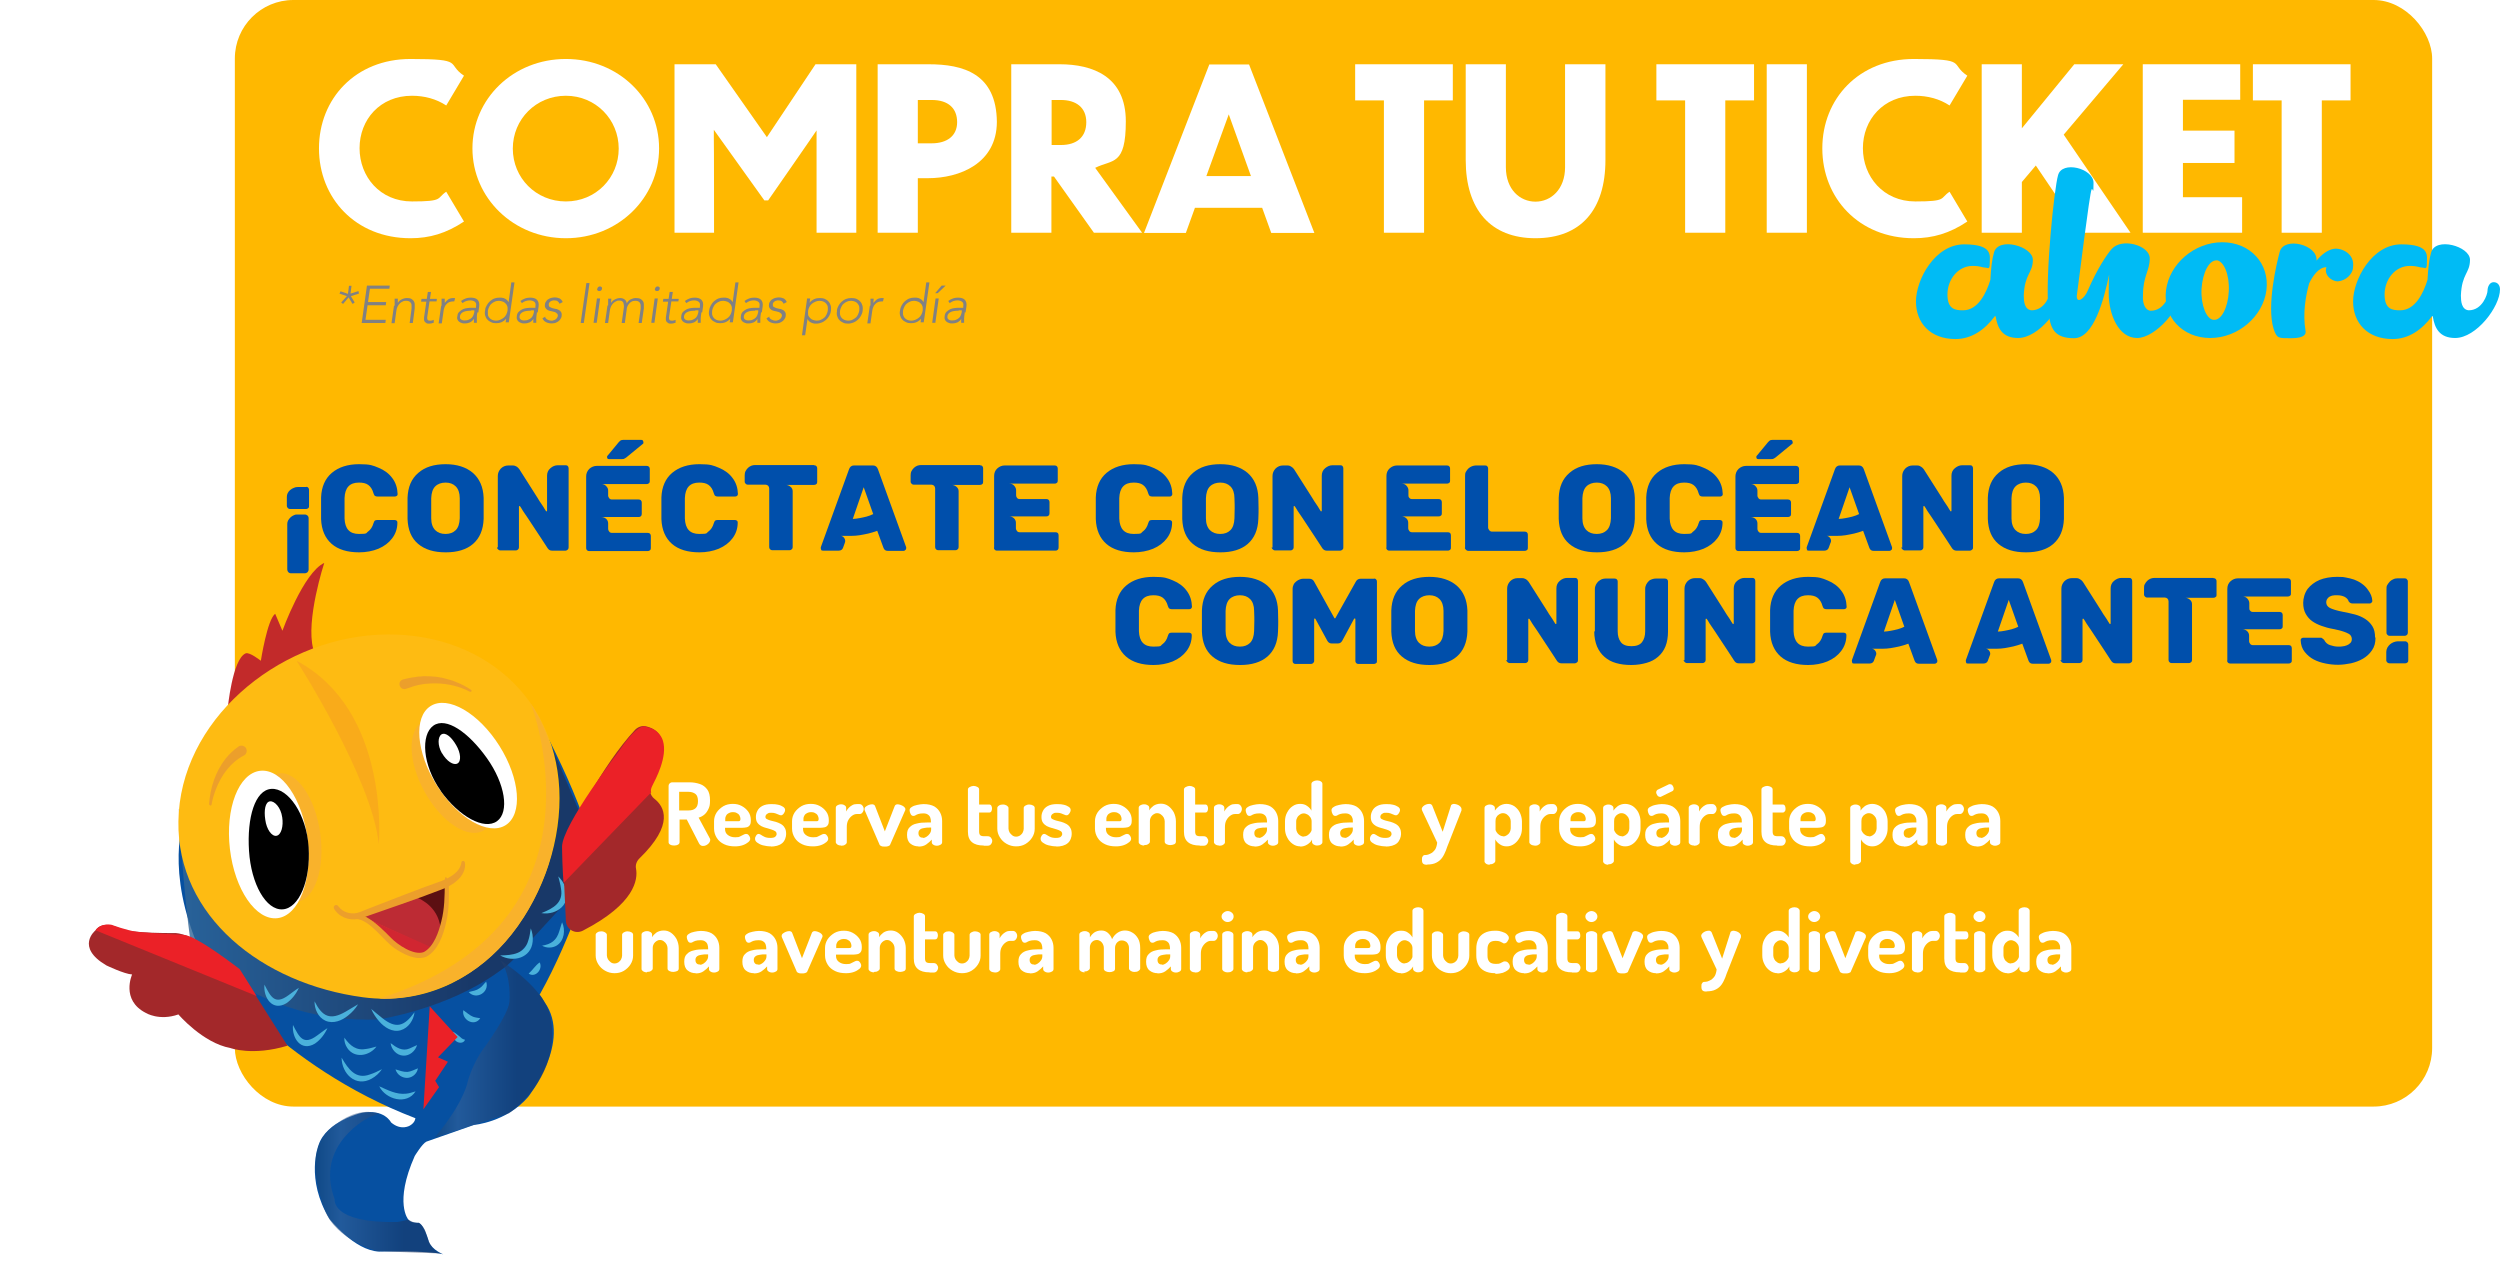 <?xml version="1.0" encoding="UTF-8"?> <svg xmlns="http://www.w3.org/2000/svg" xmlns:xlink="http://www.w3.org/1999/xlink" id="Layer_1" version="1.1" viewBox="0 0 1182.7 609.1"><defs><style> .st0 { fill: #004fab; } .st1 { fill: #f9ab1a; } .st2 { fill: #c22a2a; } .st3 { fill: #f9b22b; } .st4 { fill: #ec9f2b; } .st5 { fill: #a3282a; } .st6 { fill: url(#linear-gradient2); } .st6, .st7 { mix-blend-mode: multiply; opacity: .5; } .st6, .st7, .st8, .st9 { isolation: isolate; } .st10 { fill: #00bbf5; } .st7 { fill: url(#linear-gradient); } .st8 { fill: url(#linear-gradient1); mix-blend-mode: screen; opacity: .8; } .st11 { fill: #d12631; } .st12 { fill: #ffb800; } .st13 { fill: #fff; } .st14 { fill: #808183; } .st15 { fill: #eb2127; } .st16 { fill: #bd2b34; } .st17 { fill: #4ab1db; } .st18 { fill: #febb12; } .st19 { fill: #5c0f12; } .st9 { filter: url(#drop-shadow-1); } .st20 { fill: #0650a1; } </style><filter id="drop-shadow-1" x="-2.9" y="220.5" width="362" height="418" filterUnits="userSpaceOnUse"><feOffset dx="20" dy="20"></feOffset><feGaussianBlur result="blur" stdDeviation="15"></feGaussianBlur><feFlood flood-color="#020202" flood-opacity=".6"></feFlood><feComposite in2="blur" operator="in"></feComposite><feComposite in="SourceGraphic"></feComposite></filter><linearGradient id="linear-gradient" x1="129.3" y1="723.5" x2="189" y2="723.5" gradientTransform="translate(0 -184)" gradientUnits="userSpaceOnUse"><stop offset="0" stop-color="#19426e"></stop><stop offset=".2" stop-color="#3d6496"></stop><stop offset=".7" stop-color="#1d325a"></stop></linearGradient><linearGradient id="linear-gradient1" x1="64.6" y1="580.2" x2="262.1" y2="580.2" gradientTransform="translate(0 -184)" gradientUnits="userSpaceOnUse"><stop offset="0" stop-color="#316798"></stop><stop offset=".7" stop-color="#1d325a"></stop></linearGradient><linearGradient id="linear-gradient2" x1="185.4" y1="660.4" x2="241.3" y2="660.4" xlink:href="#linear-gradient"></linearGradient></defs><rect class="st12" x="111.1" width="1039.5" height="523.5" rx="27.7" ry="27.7"></rect><g><path class="st13" d="M211.1,49.9c-4.7-3.1-10.3-4.6-16.2-4.6-15.2,0-24.8,11.4-24.8,24.8s9.6,25.2,24.8,25.2,11.5-1.5,16.2-4.6l8.4,14.1c-8.4,5.6-16.3,7.9-25.3,7.9-26,0-43.3-19-43.3-42.5s17.3-42.3,43.3-42.3,16.7,2.2,25.3,7.9c0,0-8.4,14.1-8.4,14.1Z"></path><path class="st13" d="M311.8,70.2c0,23.5-19.4,42.5-44.1,42.5s-44.2-19-44.2-42.5,19.3-42.3,44.2-42.3,44.1,18.9,44.1,42.3h0ZM242.6,70.3c0,13.8,10.9,25,25.1,25s25-11.2,25-25-10.9-25-25-25-25.1,11.1-25.1,25Z"></path><path class="st13" d="M337.9,110.1h-18.8V30.4h19.5l24.2,34.5,23-34.5h19.3v79.7h-18.8v-48.4c.1,0-22.9,33.1-22.9,33.1h-1.8l-23.9-33.4v4c.1,0,.1,44.8.1,44.8h0Z"></path><path class="st13" d="M434.2,84.4v25.7h-19V30.4h24.1c16.4,0,32.1,4.4,32.3,27.3-.1,19.7-17.7,26.6-32.6,26.6h-4.8ZM434.2,47.3v20.5h6.6c7.2,0,12-3.5,12-10s-4.1-10.5-12-10.5c0,0-6.6,0-6.6,0Z"></path><path class="st13" d="M498.6,83.5h-1.2v26.6h-19V30.4h22.9c15.7,0,31.3,5.8,31.3,27s-6.3,17.9-14.5,22l22.2,30.7h-22.8s-18.9-26.6-18.9-26.6ZM497.5,47.3v21.3h4.4c7.5,0,12-3.8,12-10.8s-4.9-10.5-12-10.5h-4.4Z"></path><path class="st13" d="M597.1,98.3h-31.8l-4.3,11.9h-19.8l30.9-79.7h18.8l30.9,79.7h-20.4l-4.3-11.9h0ZM591.8,83.3l-10.5-29.2-10.6,29.2h21.1Z"></path><path class="st13" d="M654.8,47.5h-13.7v-17.1h46.2v17.1h-13.6v62.6h-19v-62.6h0Z"></path><path class="st13" d="M726.4,112.7c-21.1,0-33-13.4-33-37V30.4h19v48.7c0,10.6,6.7,16.3,14,16.3s14-5.8,14-16.3V30.4h19.1v45.3c0,23.6-11.7,37-33.1,37Z"></path><path class="st13" d="M797.3,47.5h-13.7v-17.1h46.2v17.1h-13.6v62.6h-19v-62.6h0Z"></path><path class="st13" d="M835.8,30.4h19v79.7h-19V30.4Z"></path><path class="st13" d="M922.3,49.9c-4.7-3.1-10.3-4.6-16.2-4.6-15.2,0-24.8,11.4-24.8,24.8s9.6,25.2,24.8,25.2,11.5-1.5,16.2-4.6l8.4,14.1c-8.4,5.6-16.3,7.9-25.3,7.9-26,0-43.3-19-43.3-42.5s17.3-42.3,43.3-42.3,16.7,2.2,25.3,7.9c0,0-8.4,14.1-8.4,14.1Z"></path><path class="st13" d="M963.1,78.3l-6.6,7.8v24h-19V30.4h19v30.3l24.8-30.3h23.2l-28.2,33.3,31.6,46.4h-23.3l-21.5-31.8Z"></path><path class="st13" d="M1013.7,30.4h46.1v16.8h-27.1v14.6h24.4v15.3h-24.4v16.2h28v16.8h-47V30.4Z"></path><path class="st13" d="M1079.5,47.5h-13.7v-17.1h46.2v17.1h-13.6v62.6h-19v-62.6h0Z"></path></g><g><path class="st10" d="M954.7,159.9c-7.4,0-9.7-4.6-10.6-10.2l-.3-.2c-4.8,6.5-11.1,10.9-18.7,10.9-11.9,0-18.7-7.6-18.7-17.8s8.9-27,22.8-27,12.1,5.5,12.1,8.9-.8,2.1-2.2,2.1-2.1-.8-5.9-.8c-6.9,0-11.9,6.4-11.9,13.5s3.7,7.5,7.4,7.5c7.1,0,11-8.2,12.9-14.4.3-5.5.8-9.9,1.7-12.9,2-7.6,18.4-3,18.4,3.4s-3.9,6.5-4.3,16.9c0,2.7.3,6.7,3.7,7,6.5,0,8.9-7.6,8.9-9.3s.9-4,2.9-4,3,1.6,3,3.4c0,8.2-11.2,23-21.2,23h0Z"></path><path class="st10" d="M1032,136.9c0,9-12.3,23-21,23s-13.4-11-13.4-21.1.2-6.3.2-8.9c-2.5,11.9-7.3,30.1-16.6,30.1s-11.4-4.5-12.1-12.9c-1.7-16.4,2.8-58.4,4.5-64.1,1.7-7.2,16.8-3.4,16.8,3.5s-.3,2-.9,3.1c-1,2-6,43.3-7,50.2-.3,4,3.5,1.9,5.3-2.6,4.4-10.1,8.9-16.8,11.2-19.4,4.8-5.5,18-1.7,18,4.4s-3.2,8.2-3.2,17.6c-.3,4.1,1.3,7.2,3.7,7.2,6.5,0,8.9-7.6,8.9-9.3s.9-4,2.9-4,3,1.6,3,3.4l-.3-.2Z"></path><path class="st10" d="M1072.2,137.3c-1.6,12.4-13.4,22.6-26.6,22.6s-22.5-10.1-20.9-22.6,13.4-22.7,26.6-22.7,22.5,10.1,20.9,22.7ZM1048.7,123.2c-3.5-.3-6.7,5.6-7.2,13.5-.4,7.7,2.4,14.4,5.7,14.6,3.7.4,6.8-5.8,7.2-13.5.4-7.8-2.3-14.3-5.8-14.7h0Z"></path><path class="st10" d="M1113.2,126.7c-.4,3.2-3.5,6.1-7.2,6.4-3.2,0-6.7-3.2-5.4-6.7-3.7,0-6.6,4.3-8.2,7.7h0c-1.6,5.8-3.1,14.1-1.7,22.4.3,1.3-.2,3.5-6.6,3.5s-6.9.2-8.5-4.4c-3.4-11,1.5-31.4,2.9-36.5,2-7.3,18.1-3.4,17.4,4.2,2.3-2.8,5.3-5.2,8.3-5.6,3.1-.5,10.2,2,8.9,9.2v-.2Z"></path><path class="st10" d="M1161.5,159.9c-7.4,0-9.7-4.6-10.6-10.2l-.3-.2c-4.8,6.5-11.1,10.9-18.7,10.9-11.9,0-18.7-7.6-18.7-17.8s8.9-27,22.8-27,12.1,5.5,12.1,8.9-.8,2.1-2.2,2.1-2.1-.8-5.9-.8c-6.9,0-11.9,6.4-11.9,13.5s3.7,7.5,7.4,7.5c7.1,0,11-8.2,12.9-14.4.3-5.5.8-9.9,1.7-12.9,2-7.6,18.4-3,18.4,3.4s-3.9,6.5-4.3,16.9c0,2.7.3,6.7,3.7,7,6.5,0,8.9-7.6,8.9-9.3s.9-4,2.9-4,3,1.6,3,3.4c0,8.2-11.2,23-21.2,23h0Z"></path></g><g><g><path class="st0" d="M144.8,230.3c.4,0,.8.1,1,.4.3.3.4.6.4,1.1v7.6c0,.4,0,.7-.4,1-.3.3-.6.4-1,.4h-7.6c-.4,0-.7-.1-1-.4-.3-.3-.5-.7-.5-1v-4.3c0-.6.1-1.2.4-1.8s.7-1.1,1.2-1.5,1.1-.8,1.7-1c.6-.3,1.2-.4,1.9-.4h3.9ZM137.6,271.2c-.5,0-.9-.2-1.2-.5-.3-.3-.5-.8-.5-1.3v-21.5c0-.6.1-1.1.4-1.7.3-.5.7-1,1.1-1.4s1-.8,1.5-1c.5-.3,1-.4,1.5-.4h3.8c.5,0,.9.2,1.3.5.3.3.5.7.5,1.2v24.3c0,.5-.2.9-.5,1.3-.4.3-.8.5-1.3.5h-6.6Z"></path><path class="st0" d="M169.9,261.3c-5.5,0-9.9-1.3-13-4-3.1-2.7-4.8-6.6-5-11.7v-10.3c.2-5,1.9-8.9,5.1-11.6s7.5-4.1,12.9-4.1,6.5.6,9.2,1.7c2.7,1.1,4.9,2.7,6.5,4.9,1.6,2.1,2.4,4.6,2.5,7.5,0,.3,0,.6-.4.9-.3.2-.6.3-.9.3h-8.2c-.5,0-.9-.1-1.2-.3-.3-.2-.5-.6-.7-1.2-.5-1.9-1.4-3.2-2.5-4s-2.6-1.1-4.4-1.1c-4.4,0-6.6,2.4-6.8,7.3v9.7c.2,4.9,2.4,7.3,6.8,7.3s3.2-.4,4.4-1.2c1.1-.8,2-2.1,2.5-3.9.2-.6.4-1,.6-1.2.3-.2.7-.3,1.2-.3h8.2c.3,0,.6.1.9.3s.4.5.4.9c0,2.9-.9,5.4-2.5,7.5-1.6,2.1-3.7,3.7-6.5,4.9-2.7,1.1-5.8,1.7-9.2,1.7h.1Z"></path><path class="st0" d="M210.8,261.3c-5.5,0-9.8-1.3-13-4-3.2-2.7-4.8-6.6-5-11.8v-10c.2-5.1,1.8-9,5.1-11.8,3.2-2.8,7.5-4.1,12.9-4.1s9.7,1.4,12.9,4.1c3.2,2.8,4.9,6.7,5.1,11.8,0,2.2,0,3.9,0,5s0,2.8,0,5c-.2,5.2-1.9,9.1-5,11.8-3.1,2.7-7.5,4-12.9,4h0ZM210.8,252.6c2,0,3.6-.6,4.8-1.8,1.2-1.2,1.8-3.1,1.9-5.6,0-2.2,0-3.8,0-4.8s0-2.5,0-4.7c0-2.5-.7-4.4-1.9-5.6-1.2-1.2-2.8-1.8-4.8-1.8s-3.7.6-4.9,1.8c-1.2,1.2-1.8,3.1-1.9,5.6v9.5c0,2.5.7,4.4,1.9,5.6,1.2,1.2,2.8,1.8,4.9,1.8Z"></path><path class="st0" d="M235.5,259.1v-33.9c0-1.4.5-2.5,1.4-3.5,1-1,2.2-1.5,3.6-1.5h1.9c.4,0,.9,0,1.5.3.6.2,1.2.7,1.8,1.5,2.3,3.6,4.3,6.8,6.1,9.6,1.1,1.7,2,3.1,2.6,4.1s1.2,2,1.8,2.8c.6.9,1.1,1.6,1.4,2.2.4.6.6,1,.7,1.1,0,0,0,.1.2.1s.3,0,.3-.3v-16.5c0-1.5.5-2.7,1.6-3.6,1-.9,2.2-1.4,3.5-1.4h3.7c.4,0,.8.1,1,.4.3.3.4.7.4,1.1v37.4c0,.3-.1.7-.4,1-.3.3-.7.5-1,.5h-6.5c-.9,0-1.5-.4-2-1.1-2.3-3.6-4.4-6.7-6.3-9.6-1.1-1.7-2-3.1-2.7-4.1s-1.3-2-1.9-2.8c-.6-.9-1.1-1.6-1.4-2.2-.4-.6-.6-1-.7-1.1-.1-.1-.2-.2-.3-.2-.2,0-.3,0-.3.3v19.3c0,.4-.2.8-.5,1-.3.3-.7.4-1,.4h-7.4c-.3,0-.7-.2-1-.5s-.5-.6-.5-1l.4.2Z"></path><path class="st0" d="M278.7,260.7c-.4,0-.7-.1-1-.4s-.4-.6-.4-1v-33.9c0-1.4.5-2.6,1.5-3.6,1-.9,2.2-1.4,3.5-1.4h23.6c.5,0,.8.1,1.1.4.3.3.4.6.4,1.1v5.7c0,.4-.1.8-.4,1-.3.3-.6.4-1.1.4h-21.4c.9,0,1.7.3,2.3,1,.6.6.9,1.3.9,2.1v2.5c0,.3.2.7.5,1.1.3.4.7.6,1.3.6h12.6c.4,0,.8.1,1.1.4.3.3.4.6.4,1.1v5.3c0,.4-.1.8-.4,1.1s-.6.4-1.1.4h-17.6c.9,0,1.6.3,2.3.9.6.6.9,1.3.9,2.1v2.7c0,.4.2.8.5,1.2s.7.6,1.3.6h16.9c.4,0,.8.1,1.1.4.3.3.4.6.4,1.1v5.7c0,.4-.1.8-.4,1-.3.3-.6.4-1.1.4h-27.7ZM288.1,217.2c-.6,0-.9-.3-.9-.9s0-.6.3-.8l5.2-6.3c.4-.4.7-.7,1-.9.3-.1.7-.2,1.1-.2h8.5c.3,0,.6,0,.8.3s.3.6.3.9,0,.5-.3.7l-7.8,6.4c-.5.3-.8.6-1,.6-.3.2-.7.2-1.2.2h-6Z"></path><path class="st0" d="M330.9,261.3c-5.5,0-9.9-1.3-13-4-3.1-2.7-4.8-6.6-5-11.7v-10.3c.2-5,1.9-8.9,5.1-11.6s7.5-4.1,12.9-4.1,6.5.6,9.2,1.7c2.7,1.1,4.9,2.7,6.5,4.9,1.6,2.1,2.4,4.6,2.5,7.5,0,.3-.1.6-.4.9-.3.2-.6.3-.9.3h-8.2c-.5,0-.9-.1-1.2-.3s-.5-.6-.7-1.2c-.5-1.9-1.4-3.2-2.5-4s-2.6-1.1-4.4-1.1c-4.4,0-6.6,2.4-6.8,7.3v9.7c.2,4.9,2.4,7.3,6.8,7.3s3.2-.4,4.4-1.2c1.1-.8,2-2.1,2.5-3.9.2-.6.4-1,.6-1.2.3-.2.7-.3,1.2-.3h8.2c.3,0,.6.1.9.3.3.2.4.5.4.9,0,2.9-.9,5.4-2.5,7.5-1.6,2.1-3.7,3.7-6.5,4.9-2.7,1.1-5.8,1.7-9.2,1.7h0Z"></path><path class="st0" d="M385.1,220.1c.4,0,.8.1,1.1.4.3.3.4.6.4,1v6.5c0,.4-.1.8-.4,1-.3.3-.6.4-1.1.4h-13.4c.8,0,1.6.3,2.3.9.7.6,1,1.3,1,2.1v26.5c0,.4-.2.8-.5,1-.3.3-.6.4-1,.4h-8.1c-.4,0-.8-.1-1-.4-.3-.2-.5-.6-.5-1v-27.8c0-.5-.2-1-.5-1.3s-.8-.5-1.2-.5h-8.4c-.4,0-.7-.1-1-.4-.3-.3-.5-.6-.5-1v-3c0-.7.1-1.4.4-2,.3-.6.7-1.1,1.2-1.6.5-.4,1-.8,1.6-1s1.2-.3,1.8-.3h27.8Z"></path><path class="st0" d="M388.6,260.3c-.2-.3-.3-.6-.3-.9v-.5l13.4-37c.4-1.1,1.2-1.7,2.3-1.7h9c1.1,0,1.9.6,2.3,1.7l13.4,37v.5c0,.2-.1.6-.4.8-.3.3-.5.4-.8.4h-7.5c-1,0-1.6-.4-2-1.3l-3-8.2c-1.4.5-2.8,1-4.2,1.3-1.4.3-2.8.6-4.1.8-1.3.2-2.6.3-3.7.3h-5.2c.7.1,1.3.5,1.7,1.2.4.7.5,1.4.1,2.3l-.8,2.2c-.3.8-1,1.3-2,1.3h-7.5c-.3,0-.6-.1-.9-.3h.2ZM403.3,245.5c1.1,0,2.2-.2,3.4-.4,1-.2,2.1-.4,3.2-.7s2.2-.7,3.2-1.2l-4.5-12.7-5.2,15.1h-.1Z"></path><path class="st0" d="M463.6,220.1c.4,0,.8.1,1.1.4.3.3.4.6.4,1v6.5c0,.4-.1.8-.4,1-.3.3-.6.4-1.1.4h-13.4c.8,0,1.6.3,2.3.9.7.6,1,1.3,1,2.1v26.5c0,.4-.2.8-.5,1-.3.3-.6.4-1,.4h-8.1c-.4,0-.8-.1-1-.4-.3-.2-.5-.6-.5-1v-27.8c0-.5-.2-1-.5-1.3s-.8-.5-1.2-.5h-8.4c-.4,0-.7-.1-1-.4-.3-.3-.5-.6-.5-1v-3c0-.7.1-1.4.4-2s.7-1.1,1.2-1.6c.5-.4,1-.8,1.6-1s1.2-.3,1.8-.3h27.8Z"></path><path class="st0" d="M470.3,259.1v-33.9c0-1.5.5-2.7,1.5-3.6,1-.9,2.2-1.4,3.5-1.4h23.6c.4,0,.8.1,1.1.4.3.3.4.6.4,1.1v5.7c0,.4-.1.8-.4,1-.3.3-.6.4-1.1.4h-21.4c.9,0,1.7.3,2.3,1,.6.7.9,1.4.9,2.1v2.4c0,.4.1.8.4,1.2s.7.6,1.3.6h12.6c.4,0,.8.1,1.1.4.3.3.4.6.4,1.1v5.2c0,.4-.1.8-.4,1.1s-.6.4-1.1.4h-17.6c.9,0,1.6.3,2.3.9.6.6.9,1.3.9,2.1v2.7c0,.4.2.8.5,1.2s.7.6,1.3.6h16.9c1,0,1.5.5,1.5,1.5v5.7c0,.5-.1.8-.4,1.1-.3.3-.6.4-1.1.4h-27.7c-.4,0-.7-.1-1-.4s-.4-.6-.4-1h.1Z"></path><path class="st0" d="M536.4,261.3c-5.5,0-9.9-1.3-13-4-3.1-2.7-4.8-6.6-5-11.7v-10.3c.2-5,1.9-8.9,5.1-11.6,3.2-2.7,7.5-4.1,12.9-4.1s6.5.6,9.2,1.7c2.7,1.1,4.9,2.7,6.5,4.9,1.6,2.1,2.4,4.6,2.5,7.5,0,.3-.1.6-.4.9s-.5.3-.9.3h-8.2c-.5,0-.9-.1-1.2-.3-.3-.2-.5-.6-.7-1.2-.5-1.9-1.4-3.2-2.5-4s-2.6-1.1-4.4-1.1c-4.4,0-6.6,2.4-6.8,7.3v9.7c.2,4.9,2.4,7.3,6.8,7.3s3.2-.4,4.4-1.2c1.1-.8,2-2.1,2.5-3.9.2-.6.4-1,.6-1.2.3-.2.7-.3,1.2-.3h8.2c.3,0,.6.1.9.3s.4.5.4.9c0,2.9-.9,5.4-2.5,7.5-1.6,2.1-3.7,3.7-6.5,4.9-2.7,1.1-5.8,1.7-9.2,1.7h.1Z"></path><path class="st0" d="M577.3,261.3c-5.5,0-9.8-1.3-13-4-3.2-2.7-4.8-6.6-5-11.8v-10c.2-5.1,1.8-9,5.1-11.8,3.2-2.8,7.5-4.1,12.9-4.1s9.7,1.4,12.9,4.1c3.2,2.8,4.9,6.7,5.1,11.8,0,2.2.1,3.9.1,5s0,2.8-.1,5c-.2,5.2-1.9,9.1-5,11.8-3.1,2.7-7.5,4-12.9,4h-.1ZM577.3,252.6c2,0,3.6-.6,4.8-1.8,1.2-1.2,1.8-3.1,1.9-5.6,0-2.2.1-3.8.1-4.8s0-2.5-.1-4.7c0-2.5-.7-4.4-1.9-5.6-1.2-1.2-2.8-1.8-4.8-1.8s-3.7.6-4.9,1.8c-1.2,1.2-1.8,3.1-1.9,5.6v9.5c0,2.5.7,4.4,1.9,5.6,1.2,1.2,2.8,1.8,4.9,1.8Z"></path><path class="st0" d="M602,259.1v-33.9c0-1.4.5-2.5,1.4-3.5,1-1,2.2-1.5,3.6-1.5h1.9c.4,0,.9,0,1.5.3s1.2.7,1.8,1.5c2.3,3.6,4.3,6.8,6.1,9.6,1.1,1.7,2,3.1,2.6,4.1s1.2,2,1.8,2.8c.6.9,1.1,1.6,1.4,2.2.4.6.6,1,.7,1.1,0,0,0,.1.2.1s.3,0,.3-.3v-16.5c0-1.5.5-2.7,1.6-3.6s2.2-1.4,3.5-1.4h3.7c.4,0,.8.1,1,.4.3.3.4.7.4,1.1v37.4c0,.3,0,.7-.4,1-.3.3-.7.5-1,.5h-6.5c-.8,0-1.5-.4-2-1.1-2.3-3.6-4.4-6.7-6.3-9.6-1.1-1.7-2-3.1-2.7-4.1s-1.3-2-1.9-2.8c-.6-.9-1.1-1.6-1.4-2.2-.4-.6-.6-1-.7-1.1s-.2-.2-.3-.2c-.2,0-.3,0-.3.3v19.3c0,.4-.2.8-.5,1-.3.3-.7.4-1,.4h-7.4c-.3,0-.7-.2-1-.5s-.5-.6-.5-1l.4.2Z"></path><path class="st0" d="M655.9,259.1v-33.9c0-1.5.5-2.7,1.5-3.6,1-.9,2.2-1.4,3.5-1.4h23.6c.4,0,.8.1,1.1.4.3.3.4.6.4,1.1v5.7c0,.4,0,.8-.4,1-.3.3-.6.4-1.1.4h-21.4c.9,0,1.7.3,2.3,1s.9,1.4.9,2.1v2.4c0,.4,0,.8.4,1.2.3.4.7.6,1.3.6h12.6c.4,0,.8.1,1.1.4.3.3.4.6.4,1.1v5.2c0,.4,0,.8-.4,1.1-.3.3-.6.4-1.1.4h-17.6c.9,0,1.6.3,2.3.9.6.6.9,1.3.9,2.1v2.7c0,.4.2.8.5,1.2s.7.6,1.3.6h16.9c1,0,1.5.5,1.5,1.5v5.7c0,.5,0,.8-.4,1.1-.3.3-.6.4-1.1.4h-27.7c-.4,0-.7-.1-1-.4s-.4-.6-.4-1h.1Z"></path><path class="st0" d="M693.1,259.1v-33.9c0-.7,0-1.4.4-2,.3-.6.7-1.1,1.2-1.6.5-.4,1-.8,1.6-1s1.2-.4,1.8-.4h4.5c.4,0,.8.1,1,.4.3.3.4.6.4,1v28.1c0,.3.2.7.5,1.1.3.4.8.7,1.3.7h15.5c.4,0,.8.1,1.1.4.3.3.4.6.4,1.1v6.1c0,.5,0,.8-.4,1.1-.3.3-.6.4-1.1.4h-26.8c-.3,0-.7-.2-1-.5s-.5-.6-.5-1h0Z"></path><path class="st0" d="M755.4,261.3c-5.5,0-9.8-1.3-13-4-3.2-2.7-4.8-6.6-5-11.8v-10c.2-5.1,1.8-9,5.1-11.8,3.2-2.8,7.5-4.1,12.9-4.1s9.7,1.4,12.9,4.1c3.2,2.8,4.9,6.7,5.1,11.8,0,2.2,0,3.9,0,5s0,2.8,0,5c-.2,5.2-1.9,9.1-5,11.8-3.1,2.7-7.5,4-12.9,4h0ZM755.4,252.6c2,0,3.6-.6,4.8-1.8s1.8-3.1,1.9-5.6c0-2.2,0-3.8,0-4.8s0-2.5,0-4.7c0-2.5-.7-4.4-1.9-5.6-1.2-1.2-2.8-1.8-4.8-1.8s-3.7.6-4.9,1.8-1.8,3.1-1.9,5.6v9.5c0,2.5.7,4.4,1.9,5.6,1.2,1.2,2.8,1.8,4.9,1.8Z"></path><path class="st0" d="M796.8,261.3c-5.5,0-9.9-1.3-13-4-3.1-2.7-4.8-6.6-5-11.7v-10.3c.2-5,1.9-8.9,5.1-11.6,3.2-2.7,7.5-4.1,12.9-4.1s6.5.6,9.2,1.7c2.7,1.1,4.9,2.7,6.5,4.9,1.6,2.1,2.4,4.6,2.5,7.5,0,.3,0,.6-.4.9s-.5.3-.9.3h-8.2c-.5,0-.9-.1-1.2-.3s-.5-.6-.7-1.2c-.5-1.9-1.4-3.2-2.5-4s-2.6-1.1-4.4-1.1c-4.4,0-6.6,2.4-6.8,7.3v9.7c.2,4.9,2.4,7.3,6.8,7.3s3.2-.4,4.4-1.2c1.1-.8,2-2.1,2.5-3.9.2-.6.4-1,.6-1.2.3-.2.7-.3,1.2-.3h8.2c.3,0,.6.1.9.3.3.2.4.5.4.9,0,2.9-.9,5.4-2.5,7.5-1.6,2.1-3.7,3.7-6.5,4.9-2.7,1.1-5.8,1.7-9.2,1.7h.1Z"></path><path class="st0" d="M822.4,260.7c-.4,0-.7-.1-1-.4s-.4-.6-.4-1v-33.9c0-1.4.5-2.6,1.5-3.6,1-.9,2.2-1.4,3.5-1.4h23.6c.5,0,.8.1,1.1.4.3.3.4.6.4,1.1v5.7c0,.4,0,.8-.4,1-.3.3-.6.4-1.1.4h-21.4c.9,0,1.7.3,2.3,1,.6.6.9,1.3.9,2.1v2.5c0,.3.2.7.5,1.1.3.4.7.6,1.3.6h12.6c.4,0,.8.1,1.1.4.3.3.4.6.4,1.1v5.3c0,.4,0,.8-.4,1.1-.3.3-.6.4-1.1.4h-17.6c.9,0,1.6.3,2.3.9.6.6.9,1.3.9,2.1v2.7c0,.4.2.8.5,1.2s.7.6,1.3.6h16.9c.4,0,.8.1,1.1.4.3.3.4.6.4,1.1v5.7c0,.4,0,.8-.4,1-.3.3-.6.4-1.1.4h-27.7ZM831.8,217.2c-.6,0-.9-.3-.9-.9s0-.6.3-.8l5.2-6.3c.4-.4.7-.7,1-.9.3-.1.7-.2,1.1-.2h8.5c.3,0,.6,0,.8.3s.3.6.3.9,0,.5-.3.7l-7.8,6.4c-.5.3-.8.6-1,.6-.3.2-.7.2-1.2.2h-6,0Z"></path><path class="st0" d="M855,260.3c-.2-.3-.3-.6-.3-.9v-.5l13.4-37c.4-1.1,1.2-1.7,2.3-1.7h9c1.1,0,1.9.6,2.3,1.7l13.4,37v.5c0,.2,0,.6-.4.8-.3.3-.5.4-.8.4h-7.5c-1,0-1.6-.4-2-1.3l-3-8.2c-1.4.5-2.8,1-4.2,1.3s-2.8.6-4.1.8-2.6.3-3.7.3h-5.2c.7.1,1.3.5,1.7,1.2s.5,1.4,0,2.3l-.8,2.2c-.3.8-1,1.3-2,1.3h-7.5c-.3,0-.6-.1-.9-.3h.2ZM869.7,245.5c1.1,0,2.2-.2,3.4-.4,1-.2,2.1-.4,3.2-.7,1.1-.3,2.2-.7,3.2-1.2l-4.5-12.7-5.2,15.1h-.1Z"></path><path class="st0" d="M899.9,259.1v-33.9c0-1.4.5-2.5,1.4-3.5,1-1,2.2-1.5,3.6-1.5h1.9c.4,0,.9,0,1.5.3s1.2.7,1.8,1.5c2.3,3.6,4.3,6.8,6.1,9.6,1.1,1.7,2,3.1,2.6,4.1s1.2,2,1.8,2.8c.6.9,1.1,1.6,1.4,2.2.4.6.6,1,.7,1.1,0,0,0,.1.2.1s.3,0,.3-.3v-16.5c0-1.5.5-2.7,1.6-3.6s2.2-1.4,3.5-1.4h3.7c.4,0,.8.1,1,.4.3.3.4.7.4,1.1v37.4c0,.3,0,.7-.4,1-.3.3-.7.5-1,.5h-6.5c-.8,0-1.5-.4-2-1.1-2.3-3.6-4.4-6.7-6.3-9.6-1.1-1.7-2-3.1-2.7-4.1s-1.3-2-1.9-2.8c-.6-.9-1.1-1.6-1.4-2.2-.4-.6-.6-1-.7-1.1,0-.1-.2-.2-.3-.2-.2,0-.3,0-.3.3v19.3c0,.4-.2.8-.5,1-.3.3-.7.4-1,.4h-7.4c-.3,0-.7-.2-1-.5s-.5-.6-.5-1l.4.2Z"></path><path class="st0" d="M958.4,261.3c-5.5,0-9.8-1.3-13-4-3.2-2.7-4.8-6.6-5-11.8v-10c.2-5.1,1.8-9,5.1-11.8,3.2-2.8,7.5-4.1,12.9-4.1s9.7,1.4,12.9,4.1c3.2,2.8,4.9,6.7,5.1,11.8,0,2.2,0,3.9,0,5s0,2.8,0,5c-.2,5.2-1.9,9.1-5,11.8-3.1,2.7-7.5,4-12.9,4h0ZM958.4,252.6c2,0,3.6-.6,4.8-1.8s1.8-3.1,1.9-5.6c0-2.2,0-3.8,0-4.8s0-2.5,0-4.7c0-2.5-.7-4.4-1.9-5.6-1.2-1.2-2.8-1.8-4.8-1.8s-3.7.6-4.9,1.8-1.8,3.1-1.9,5.6v9.5c0,2.5.7,4.4,1.9,5.6,1.2,1.2,2.8,1.8,4.9,1.8Z"></path></g><g><path class="st0" d="M545.7,314.6c-5.5,0-9.9-1.3-13-4s-4.8-6.6-5-11.7v-10.3c.2-5,1.9-8.9,5.1-11.6s7.5-4.1,12.9-4.1,6.5.6,9.2,1.7,4.9,2.7,6.5,4.9c1.6,2.1,2.4,4.6,2.5,7.5,0,.3-.1.6-.4.9-.3.2-.6.3-.9.3h-8.2c-.5,0-.9-.1-1.2-.3-.3-.2-.5-.6-.7-1.2-.5-1.9-1.4-3.2-2.5-4s-2.6-1.1-4.4-1.1c-4.4,0-6.6,2.4-6.8,7.3v9.7c.2,4.9,2.4,7.3,6.8,7.3s3.2-.4,4.4-1.2c1.1-.8,2-2.1,2.5-3.9.2-.6.4-1,.6-1.2.3-.2.7-.3,1.2-.3h8.2c.3,0,.6.1.9.3.3.2.4.5.4.9,0,2.9-.9,5.4-2.5,7.5s-3.7,3.7-6.5,4.9c-2.7,1.1-5.8,1.7-9.2,1.7h.1Z"></path><path class="st0" d="M586.6,314.6c-5.5,0-9.8-1.3-13-4s-4.8-6.6-5-11.8v-10c.2-5.1,1.8-9,5.1-11.8,3.2-2.8,7.5-4.1,12.9-4.1s9.7,1.4,12.9,4.1c3.2,2.8,4.9,6.7,5.1,11.8,0,2.2.1,3.9.1,5s0,2.8-.1,5c-.2,5.2-1.9,9.1-5,11.8-3.1,2.7-7.5,4-12.9,4h-.1ZM586.6,305.9c2,0,3.6-.6,4.8-1.8s1.8-3.1,1.9-5.6c0-2.2.1-3.8.1-4.8s0-2.5-.1-4.7c0-2.5-.7-4.4-1.9-5.6-1.2-1.2-2.8-1.8-4.8-1.8s-3.7.6-4.9,1.8-1.8,3.1-1.9,5.6v9.5c0,2.5.7,4.4,1.9,5.6,1.2,1.2,2.8,1.8,4.9,1.8Z"></path><path class="st0" d="M650,273.7c.4,0,.8.1,1,.4.3.3.4.6.4,1.1v37.5c0,.4,0,.8-.4,1-.3.3-.6.4-1,.4h-7.4c-.4,0-.7-.1-1-.4s-.4-.6-.4-1v-19.8c0-.2,0-.3-.3-.3s-.2,0-.3.1l-5.6,10.4c-.5.9-1.2,1.3-2,1.3h-3.1c-.8,0-1.5-.4-2-1.3l-5.6-10.3c0-.1-.2-.2-.3-.2-.2,0-.3,0-.3.3v19.8c0,.4-.2.7-.5,1s-.6.4-1,.4h-7.3c-.4,0-.8-.1-1-.4-.3-.2-.4-.6-.4-1v-34.1c0-.8.2-1.5.5-2.1s.8-1.1,1.3-1.5,1-.7,1.6-.9c.5-.2,1-.3,1.4-.3h3.2c.9,0,1.6.4,2.1,1.2l9.6,17.3c0,.1,0,.2.3.2s.2,0,.3-.2l9.7-17.3c.5-.8,1.2-1.2,2.1-1.2h6.5-.1Z"></path><path class="st0" d="M676.2,314.6c-5.5,0-9.8-1.3-13-4s-4.8-6.6-5-11.8v-10c.2-5.1,1.8-9,5.1-11.8,3.2-2.8,7.5-4.1,12.9-4.1s9.7,1.4,12.9,4.1c3.2,2.8,4.9,6.7,5.1,11.8,0,2.2,0,3.9,0,5s0,2.8,0,5c-.2,5.2-1.9,9.1-5,11.8-3.1,2.7-7.5,4-12.9,4h0ZM676.2,305.9c2,0,3.6-.6,4.8-1.8,1.2-1.2,1.8-3.1,1.9-5.6,0-2.2,0-3.8,0-4.8s0-2.5,0-4.7c0-2.5-.7-4.4-1.9-5.6s-2.8-1.8-4.8-1.8-3.7.6-4.9,1.8c-1.2,1.2-1.8,3.1-1.9,5.6v9.5c0,2.5.7,4.4,1.9,5.6s2.8,1.8,4.9,1.8Z"></path><path class="st0" d="M713,312.4v-33.9c0-1.4.5-2.5,1.4-3.5,1-1,2.2-1.5,3.6-1.5h1.9c.4,0,.9,0,1.5.3.6.2,1.2.7,1.8,1.5,2.3,3.6,4.3,6.8,6.1,9.6,1.1,1.7,2,3.1,2.6,4.1s1.2,2,1.8,2.8c.6.9,1.1,1.6,1.4,2.2.4.6.6,1,.7,1.1,0,0,0,.1.2.1s.3,0,.3-.3v-16.5c0-1.5.5-2.7,1.6-3.6,1-.9,2.2-1.4,3.5-1.4h3.7c.4,0,.8.1,1,.4.3.3.4.7.4,1.1v37.4c0,.3,0,.7-.4,1-.3.3-.7.5-1,.5h-6.5c-.8,0-1.5-.4-2-1.1-2.3-3.6-4.4-6.7-6.3-9.6-1.1-1.7-2-3.1-2.7-4.1s-1.3-2-1.9-2.8c-.6-.9-1.1-1.6-1.4-2.2-.4-.6-.6-1-.7-1.1,0-.1-.2-.2-.3-.2-.2,0-.3,0-.3.3v19.3c0,.4-.2.8-.5,1-.3.3-.7.4-1,.4h-7.4c-.3,0-.7-.2-1-.5s-.5-.6-.5-1l.4.2Z"></path><path class="st0" d="M754.5,298.7v-20c0-.8.2-1.5.5-2.1s.7-1.1,1.2-1.6c.5-.4,1-.7,1.6-1,.6-.2,1.2-.3,1.7-.3h4.3c.4,0,.8.1,1.1.4s.4.6.4,1v23.5c0,2.2.5,3.9,1.5,5.2,1,1.3,2.7,1.9,5,1.9s4-.6,5-1.9,1.5-3,1.5-5.2v-20c0-.8.2-1.5.5-2.1s.7-1.1,1.2-1.6,1-.7,1.6-.9,1.1-.3,1.7-.3h4.3c.4,0,.8.1,1.1.4s.4.6.4,1v23.6c0,2.7-.4,5.1-1.2,7.1s-2,3.6-3.5,4.9-3.3,2.3-5.5,2.9c-2.1.6-4.5,1-7.2,1s-5-.3-7.1-.9c-2.2-.6-4-1.6-5.5-2.9s-2.7-2.9-3.6-5c-.8-2-1.3-4.4-1.3-7.1h.3Z"></path><path class="st0" d="M796.9,312.4v-33.9c0-1.4.5-2.5,1.4-3.5,1-1,2.2-1.5,3.6-1.5h1.9c.4,0,.9,0,1.5.3s1.2.7,1.8,1.5c2.3,3.6,4.3,6.8,6.1,9.6,1.1,1.7,2,3.1,2.6,4.1s1.2,2,1.8,2.8c.6.9,1.1,1.6,1.4,2.2.4.6.6,1,.7,1.1,0,0,0,.1.2.1s.3,0,.3-.3v-16.5c0-1.5.5-2.7,1.6-3.6s2.2-1.4,3.5-1.4h3.7c.4,0,.8.1,1,.4.3.3.4.7.4,1.1v37.4c0,.3,0,.7-.4,1-.3.3-.7.5-1,.5h-6.5c-.9,0-1.5-.4-2-1.1-2.3-3.6-4.4-6.7-6.3-9.6-1.1-1.7-2-3.1-2.7-4.1s-1.3-2-1.9-2.8c-.6-.9-1.1-1.6-1.4-2.2-.4-.6-.6-1-.7-1.1,0-.1-.2-.2-.3-.2-.2,0-.3,0-.3.3v19.3c0,.4-.2.8-.5,1-.3.3-.7.4-1,.4h-7.4c-.3,0-.7-.2-1-.5s-.5-.6-.5-1l.4.2Z"></path><path class="st0" d="M855.4,314.6c-5.5,0-9.9-1.3-13-4s-4.8-6.6-5-11.7v-10.3c.2-5,1.9-8.9,5.1-11.6,3.2-2.7,7.5-4.1,12.9-4.1s6.5.6,9.2,1.7,4.9,2.7,6.5,4.9c1.6,2.1,2.4,4.6,2.5,7.5,0,.3,0,.6-.4.9-.3.2-.5.3-.9.3h-8.2c-.5,0-.9-.1-1.2-.3-.3-.2-.5-.6-.7-1.2-.5-1.9-1.4-3.2-2.5-4s-2.6-1.1-4.4-1.1c-4.4,0-6.6,2.4-6.8,7.3v9.7c.2,4.9,2.4,7.3,6.8,7.3s3.2-.4,4.4-1.2c1.1-.8,2-2.1,2.5-3.9.2-.6.4-1,.6-1.2.3-.2.7-.3,1.2-.3h8.2c.3,0,.6.1.9.3.3.2.4.5.4.9,0,2.9-.9,5.4-2.5,7.5s-3.7,3.7-6.5,4.9c-2.7,1.1-5.8,1.7-9.2,1.7h.1Z"></path><path class="st0" d="M876.4,313.7c-.2-.3-.3-.6-.3-.9v-.5l13.4-37c.4-1.1,1.2-1.7,2.3-1.7h9c1.1,0,1.9.6,2.3,1.7l13.4,37v.5c0,.2,0,.6-.4.8-.3.3-.5.4-.8.4h-7.5c-1,0-1.6-.4-2-1.3l-3-8.2c-1.4.5-2.8,1-4.2,1.3s-2.8.6-4.1.8c-1.3.2-2.6.3-3.7.3h-5.2c.7.1,1.3.5,1.7,1.2s.5,1.4,0,2.3l-.8,2.2c-.3.8-1,1.3-2,1.3h-7.5c-.3,0-.6-.1-.9-.3h.2ZM891.1,298.8c1.1,0,2.2-.2,3.4-.4,1-.2,2.1-.4,3.2-.7,1.1-.3,2.2-.7,3.2-1.2l-4.5-12.7-5.2,15.1h-.1Z"></path><path class="st0" d="M930.3,313.7c-.2-.3-.3-.6-.3-.9v-.5l13.4-37c.4-1.1,1.2-1.7,2.3-1.7h9c1.1,0,1.9.6,2.3,1.7l13.4,37v.5c0,.2,0,.6-.4.8-.3.3-.5.4-.8.4h-7.5c-1,0-1.6-.4-2-1.3l-3-8.2c-1.4.5-2.8,1-4.2,1.3s-2.8.6-4.1.8-2.6.3-3.7.3h-5.2c.7.1,1.3.5,1.7,1.2s.5,1.4,0,2.3l-.8,2.2c-.3.8-1,1.3-2,1.3h-7.5c-.3,0-.6-.1-.9-.3h.2ZM945,298.8c1.1,0,2.2-.2,3.4-.4,1-.2,2.1-.4,3.2-.7,1.1-.3,2.2-.7,3.2-1.2l-4.5-12.7-5.2,15.1h-.1Z"></path><path class="st0" d="M975.2,312.4v-33.9c0-1.4.5-2.5,1.4-3.5,1-1,2.2-1.5,3.6-1.5h1.9c.4,0,.9,0,1.5.3s1.2.7,1.8,1.5c2.3,3.6,4.3,6.8,6.1,9.6,1.1,1.7,2,3.1,2.6,4.1s1.2,2,1.8,2.8c.6.9,1.1,1.6,1.4,2.2.4.6.6,1,.7,1.1,0,0,0,.1.2.1s.3,0,.3-.3v-16.5c0-1.5.5-2.7,1.6-3.6s2.2-1.4,3.5-1.4h3.7c.4,0,.8.1,1,.4.3.3.4.7.4,1.1v37.4c0,.3,0,.7-.4,1-.3.3-.7.5-1,.5h-6.5c-.9,0-1.5-.4-2-1.1-2.3-3.6-4.4-6.7-6.3-9.6-1.1-1.7-2-3.1-2.7-4.1s-1.3-2-1.9-2.8c-.6-.9-1.1-1.6-1.4-2.2-.4-.6-.6-1-.7-1.1,0-.1-.2-.2-.3-.2-.2,0-.3,0-.3.3v19.3c0,.4-.2.8-.5,1-.3.3-.7.4-1,.4h-7.4c-.3,0-.7-.2-1-.5s-.5-.6-.5-1l.4.2Z"></path><path class="st0" d="M1047.1,273.5c.4,0,.8.1,1.1.4s.4.6.4,1v6.5c0,.4,0,.8-.4,1-.3.3-.6.4-1.1.4h-13.4c.8,0,1.6.3,2.3.9s1,1.3,1,2.1v26.5c0,.4-.2.8-.5,1-.3.3-.6.4-1,.4h-8.1c-.4,0-.8-.1-1-.4-.3-.2-.5-.6-.5-1v-27.8c0-.5-.2-1-.5-1.3s-.8-.5-1.2-.5h-8.4c-.4,0-.7-.1-1-.4s-.5-.6-.5-1v-3c0-.7,0-1.4.4-2,.3-.6.7-1.1,1.2-1.6.5-.4,1-.8,1.6-1s1.2-.3,1.8-.3h27.8Z"></path><path class="st0" d="M1053.7,312.5v-33.9c0-1.5.5-2.7,1.5-3.6s2.2-1.4,3.5-1.4h23.6c.4,0,.8.1,1.1.4s.4.6.4,1.1v5.7c0,.4,0,.8-.4,1-.3.3-.6.4-1.1.4h-21.4c.9,0,1.7.3,2.3,1s.9,1.4.9,2.1v2.4c0,.4,0,.8.4,1.2.3.4.7.6,1.3.6h12.6c.4,0,.8.1,1.1.4s.4.6.4,1.1v5.2c0,.4,0,.8-.4,1.1-.3.3-.6.4-1.1.4h-17.6c.9,0,1.6.3,2.3.9.6.6.9,1.3.9,2.1v2.7c0,.4.2.8.5,1.2.3.4.7.6,1.3.6h16.9c1,0,1.5.5,1.5,1.5v5.7c0,.5,0,.8-.4,1.1-.3.3-.6.4-1.1.4h-27.7c-.4,0-.7-.1-1-.4s-.4-.6-.4-1h.1Z"></path><path class="st0" d="M1123.8,301.7c0,2.4-.5,4.3-1.7,6-1.1,1.6-2.5,2.9-4.2,3.9s-3.6,1.7-5.7,2.2c-2.1.4-4.1.7-6.1.7s-3.9-.2-5.9-.6-3.9-1-5.6-1.9c-1.7-.9-3.1-2.1-4.3-3.6s-1.8-3.3-1.9-5.5c0-.3,0-.6.4-.9s.6-.3.9-.3h8.3c.2,0,.3,0,.5.2.3.2.6.4,1,.8.6,1.2,1.5,2.1,2.8,2.5,1.2.4,2.5.7,3.8.7s1.2,0,2-.1,1.4-.2,2.1-.5c.6-.2,1.2-.6,1.7-1.1s.7-1.1.7-1.9-.4-1.8-1.2-2.3-1.6-.8-2.4-1.1c-.7-.2-1.4-.5-2.3-.7-.9-.2-2-.4-3.2-.7-1.8-.3-3.5-.8-5.2-1.4s-3.1-1.3-4.4-2.2-2.3-2.1-3.1-3.5-1.2-3.1-1.2-5.2.7-4.7,2.1-6.6c1.4-1.8,3.3-3.2,5.5-4.2,2.5-1,5.3-1.5,8.5-1.5s2.6.1,4,.3c1.4.2,2.7.6,4,1,1.3.5,2.5,1.1,3.6,1.9s2.1,1.7,2.9,2.9c1.3,1.7,2,3.4,2.1,5.2,0,.3,0,.6-.4.9-.3.3-.5.4-.8.4h-8.1c-.8,0-1.4-.3-1.9-1-.2-.8-.8-1.5-1.8-2.1-1-.5-2.2-.8-3.6-.8s-1.2,0-1.8.1c-.6,0-1.2.3-1.7.5-.5.3-.9.6-1.2,1.1-.3.4-.5,1-.5,1.7,0,1.1.6,2,1.7,2.6,1.2.6,3.3,1.3,6.5,1.9,1.8.3,3.6.8,5.4,1.2,1.8.5,3.4,1.2,4.8,2.1,1.4.9,2.5,2,3.4,3.4s1.3,3.2,1.3,5.4h.2Z"></path><path class="st0" d="M1128.9,312.4v-4c0-.7.2-1.4.5-2s.8-1.1,1.3-1.6c.5-.4,1.1-.8,1.7-1s1.2-.4,1.8-.4h3.7c.4,0,.7.2,1,.5s.4.7.4,1v7.5c0,.3,0,.7-.4,1s-.6.4-1,.4h-7.5c-.3,0-.7-.1-1-.4s-.5-.6-.5-1h0ZM1137.5,300.8h-7c-.4,0-.7-.1-1-.4s-.5-.6-.5-1v-20.8c0-.7,0-1.3.4-1.9s.7-1.1,1.2-1.6,1-.8,1.7-1.1c.6-.3,1.3-.4,1.9-.4h3.4c.4,0,.8.1,1,.4.3.3.5.6.5,1v24.4c0,.4-.2.8-.5,1-.3.3-.7.4-1,.4h-.1Z"></path></g></g><g><path class="st13" d="M332.5,400.2c-.4,0-.7-.1-1-.3-.3-.2-.6-.5-.8-.9l-5.8-11.3h-3.4v10.7c0,.5-.3,1-.8,1.2-.5.3-1.2.4-1.8.4s-1.3-.1-1.8-.4c-.6-.3-.8-.7-.8-1.2v-26.7c0-.4.2-.8.5-1.1.3-.3.7-.5,1.3-.5h8.1c1.8,0,3.4.3,4.9.8s2.6,1.4,3.5,2.6,1.3,3,1.3,5.1-.2,2.9-.7,4-1.1,2-1.9,2.7c-.8.7-1.7,1.2-2.8,1.5l5.4,10c0,.1,0,.2.1.3v.3c0,.4-.2.9-.5,1.3s-.7.8-1.3,1.1c-.5.3-1,.4-1.6.4h0ZM321.3,383.4h4.5c1.3,0,2.4-.3,3.2-1s1.2-1.8,1.2-3.4-.4-2.8-1.2-3.4-1.9-1-3.2-1h-4.5v8.7h0Z"></path><path class="st13" d="M347.7,400.4c-1.9,0-3.7-.3-5.1-1-1.5-.7-2.7-1.7-3.5-3s-1.3-2.7-1.3-4.4v-3.5c0-1.5.4-2.8,1.2-4.1.8-1.2,1.9-2.2,3.2-3,1.4-.8,2.9-1.1,4.5-1.1s2.9.3,4.2,1,2.3,1.6,3.1,2.7,1.2,2.5,1.2,4-.2,2-.6,2.5c-.4.5-.9.8-1.5.9s-1.2.2-1.8.2h-8.3v.6c0,1.2.4,2.1,1.3,2.8.9.7,2,1.1,3.5,1.1s1.7-.1,2.3-.4,1.1-.5,1.6-.8c.4-.2.8-.4,1.2-.4s.8.1,1.1.4.5.6.7,1,.2.7.2,1c0,.5-.3,1-.9,1.5-.6.5-1.4,1-2.5,1.4s-2.4.6-3.8.6h0ZM343,388.5h6c.5,0,.8,0,1-.2s.3-.4.3-.9-.2-1.2-.5-1.7-.8-.9-1.3-1.1c-.5-.3-1.1-.4-1.8-.4s-1.2.1-1.8.4-1,.6-1.3,1.1-.5,1-.5,1.7v1.1h0Z"></path><path class="st13" d="M364.7,400.4c-1.4,0-2.6-.2-3.8-.5s-2-.8-2.7-1.3-1-1.1-1-1.7,0-.6.2-1c.1-.4.4-.7.6-1,.3-.3.6-.4.9-.4s.8.2,1.2.5,1,.6,1.6.9,1.5.5,2.7.5,2-.2,2.4-.6c.4-.4.6-.8.6-1.2,0-.6-.2-1.1-.7-1.4-.5-.3-1.1-.6-1.8-.8-.7-.2-1.5-.4-2.4-.7-.8-.2-1.6-.5-2.4-.9-.7-.4-1.3-.9-1.8-1.6s-.7-1.6-.7-2.7.2-1.9.7-2.9,1.2-1.7,2.3-2.3c1.1-.6,2.5-.9,4.3-.9s2.2.1,3.2.3c1,.2,1.8.6,2.4,1s.9.9.9,1.4,0,.6-.2,1-.4.8-.7,1.1-.6.5-1,.5-.7-.1-1.1-.3-.9-.4-1.5-.6c-.5-.2-1.2-.3-2-.3s-1.2,0-1.6.3c-.4.2-.7.4-.9.7-.2.3-.3.6-.3.9,0,.5.2.9.7,1.1.5.3,1.1.5,1.8.7.8.2,1.5.4,2.4.6.8.2,1.6.6,2.4,1,.8.5,1.4,1,1.8,1.8.5.7.7,1.7.7,3s-.6,3.3-1.9,4.3c-1.3,1.1-3.2,1.6-5.6,1.6h.3Z"></path><path class="st13" d="M384.6,400.4c-1.9,0-3.7-.3-5.1-1-1.5-.7-2.7-1.7-3.5-3s-1.3-2.7-1.3-4.4v-3.5c0-1.5.4-2.8,1.2-4.1.8-1.2,1.9-2.2,3.2-3,1.4-.8,2.9-1.1,4.5-1.1s2.9.3,4.2,1c1.3.7,2.3,1.6,3.1,2.7.8,1.1,1.2,2.5,1.2,4s-.2,2-.6,2.5-.9.8-1.5.9-1.2.2-1.8.2h-8.3v.6c0,1.2.4,2.1,1.3,2.8.9.7,2,1.1,3.5,1.1s1.7-.1,2.3-.4c.6-.3,1.1-.5,1.6-.8.4-.2.8-.4,1.2-.4s.8.1,1.1.4.5.6.7,1,.2.7.2,1c0,.5-.3,1-.9,1.5s-1.4,1-2.5,1.4-2.4.6-3.8.6h0ZM380,388.5h6c.5,0,.8,0,1-.2s.3-.4.3-.9-.2-1.2-.5-1.7-.8-.9-1.3-1.1c-.5-.3-1.1-.4-1.8-.4s-1.2.1-1.8.4-1,.6-1.3,1.1-.5,1-.5,1.7v1.1h-.1Z"></path><path class="st13" d="M397.9,400c-.7,0-1.4-.2-1.8-.5-.5-.4-.7-.7-.7-1.1v-16.2c0-.5.2-.9.7-1.2.5-.3,1.1-.5,1.8-.5s1.3.2,1.7.5c.5.3.7.7.7,1.2v1.7c.3-.6.7-1.2,1.2-1.7s1.1-1,1.7-1.3c.7-.4,1.4-.5,2.1-.5h1.3c.5,0,1,.2,1.4.7s.6,1,.6,1.6-.2,1.2-.6,1.7-.8.7-1.4.7h-1.3c-.8,0-1.5.3-2.2.8s-1.3,1.2-1.8,2.1-.7,2-.7,3.2v7.3c0,.4-.3.8-.8,1.1-.5.4-1.2.5-1.9.5h0Z"></path><path class="st13" d="M418.5,400.5c-.5,0-1.1,0-1.5-.2-.5-.2-.8-.4-.9-.7l-7-16.2s-.1-.2-.1-.3v-.4c0-.4.2-.8.6-1.1.4-.3.9-.6,1.4-.8.5-.2,1.1-.3,1.5-.3s.6,0,.9.2c.3.1.5.4.6.7l4.6,11.9,4.6-11.8c.1-.4.3-.6.6-.8.3-.2.6-.2.9-.2s.8.1,1.4.3c.6.2,1.1.5,1.5.8.4.4.7.7.7,1.1v.4c0,.1,0,.2-.1.3l-7.1,16.2c-.1.3-.4.5-.9.7s-1,.2-1.5.2h-.2Z"></path><path class="st13" d="M434.5,400.4c-1.4,0-2.7-.4-3.8-1.3-1.1-.9-1.6-2.3-1.6-4.1s.4-2.8,1.2-3.6c.8-.9,1.9-1.5,3.4-1.8,1.4-.4,3.1-.5,5-.5h1.7v-.5c0-.6-.1-1.2-.3-1.8-.2-.6-.6-1.1-1.1-1.4-.5-.4-1.2-.6-2.2-.6s-1.8.1-2.4.3c-.6.2-1,.4-1.3.6s-.6.3-1,.3c-.6,0-1-.3-1.3-.9s-.5-1.2-.5-1.8.3-1.1,1-1.5c.7-.5,1.6-.8,2.6-1s2-.4,3-.4c2.1,0,3.8.4,5.1,1.1,1.3.8,2.2,1.8,2.8,3,.6,1.2.9,2.5.9,3.9v10c0,.5-.2.9-.7,1.2s-1.1.5-1.8.5-1.3-.2-1.7-.5c-.5-.3-.7-.7-.7-1.2v-1.2c-.7.8-1.6,1.6-2.6,2.3-1,.7-2.2,1-3.6,1h-.1ZM436.7,396.4c.6,0,1.1-.2,1.7-.6s1.1-.9,1.5-1.5.6-1.2.6-1.9v-.9h-.6c-.9,0-1.8,0-2.6.2-.8.1-1.5.3-2,.7-.5.4-.8.9-.8,1.7s.2,1.3.6,1.7c.4.4.9.5,1.5.5h0Z"></path><path class="st13" d="M465.4,400c-2.5,0-4.3-.5-5.6-1.6-1.3-1.1-1.9-2.7-1.9-5v-19.9c0-.5.3-.9.9-1.2.6-.3,1.2-.5,1.8-.5s1.3.2,1.8.5c.6.3.8.7.8,1.2v7.1h4.8c.4,0,.8.2,1,.6s.3.8.3,1.3-.1.9-.3,1.3c-.2.4-.6.6-1,.6h-4.8v9c0,.8.2,1.4.5,1.7.3.3.9.5,1.8.5h1.6c.8,0,1.3.2,1.7.7.4.5.6,1,.6,1.5s-.2,1.1-.6,1.6-.9.7-1.7.7h-1.7Z"></path><path class="st13" d="M480.7,400.4c-1.6,0-3.1-.4-4.5-1.2-1.4-.8-2.4-1.8-3.2-3.1-.8-1.3-1.2-2.6-1.2-4.1v-9.8c0-.4.3-.8.8-1.1.5-.4,1.2-.5,1.9-.5s1.3.2,1.8.5c.5.4.8.7.8,1.1v9.8c0,.6.2,1.2.5,1.8.3.5.8,1,1.3,1.4s1.1.6,1.8.6,1.3-.2,1.8-.5c.5-.4,1-.8,1.3-1.4s.5-1.2.5-1.8v-9.9c0-.4.3-.8.8-1.1.5-.3,1.1-.5,1.8-.5s1.4.2,1.9.5.7.7.7,1.1v9.9c0,1.5-.4,2.8-1.2,4.1-.8,1.3-1.9,2.3-3.2,3.1-1.4.8-2.8,1.1-4.4,1.1h0Z"></path><path class="st13" d="M499.8,400.4c-1.4,0-2.6-.2-3.8-.5s-2-.8-2.7-1.3-1-1.1-1-1.7,0-.6.2-1c.1-.4.4-.7.6-1,.3-.3.6-.4.9-.4s.8.2,1.2.5c.4.3,1,.6,1.6.9s1.5.5,2.7.5,2-.2,2.4-.6.6-.8.6-1.2c0-.6-.2-1.1-.7-1.4s-1.1-.6-1.8-.8c-.7-.2-1.5-.4-2.4-.7-.8-.2-1.6-.5-2.4-.9-.7-.4-1.3-.9-1.8-1.6s-.7-1.6-.7-2.7.2-1.9.7-2.9,1.2-1.7,2.3-2.3c1.1-.6,2.5-.9,4.3-.9s2.2.1,3.2.3c1,.2,1.8.6,2.4,1s.9.9.9,1.4,0,.6-.2,1-.4.8-.7,1.1-.6.5-1,.5-.7-.1-1.1-.3-.9-.4-1.5-.6c-.5-.2-1.2-.3-2-.3s-1.2,0-1.6.3c-.4.2-.7.4-.9.7-.2.3-.3.6-.3.9,0,.5.2.9.7,1.1.5.3,1.1.5,1.8.7.8.2,1.5.4,2.4.6.8.2,1.6.6,2.4,1,.8.5,1.4,1,1.8,1.8.5.7.7,1.7.7,3s-.6,3.3-1.9,4.3c-1.3,1.1-3.2,1.6-5.6,1.6h.3Z"></path><path class="st13" d="M527.9,400.4c-1.9,0-3.7-.3-5.1-1-1.5-.7-2.7-1.7-3.5-3s-1.3-2.7-1.3-4.4v-3.5c0-1.5.4-2.8,1.2-4.1.8-1.2,1.9-2.2,3.2-3,1.4-.8,2.9-1.1,4.5-1.1s2.9.3,4.2,1c1.3.7,2.3,1.6,3.1,2.7.8,1.1,1.2,2.5,1.2,4s-.2,2-.6,2.5-.9.8-1.5.9-1.2.2-1.8.2h-8.3v.6c0,1.2.4,2.1,1.3,2.8.9.7,2,1.1,3.5,1.1s1.7-.1,2.3-.4c.6-.3,1.1-.5,1.6-.8.4-.2.8-.4,1.2-.4s.8.1,1.1.4.5.6.7,1,.2.7.2,1c0,.5-.3,1-.9,1.5s-1.4,1-2.5,1.4-2.4.6-3.8.6h0ZM523.3,388.5h6c.5,0,.8,0,1-.2s.3-.4.3-.9-.2-1.2-.5-1.7-.8-.9-1.3-1.1c-.5-.3-1.1-.4-1.8-.4s-1.2.1-1.8.4-1,.6-1.3,1.1-.5,1-.5,1.7v1.1h-.1Z"></path><path class="st13" d="M541.3,400c-.8,0-1.4-.2-1.9-.5-.5-.4-.7-.7-.7-1.1v-16.2c0-.5.2-.9.7-1.2.5-.3,1.1-.5,1.9-.5s1.2.2,1.7.5.7.7.7,1.2v1.2c.4-.8,1.1-1.5,2-2.2.9-.6,2.1-1,3.5-1s2.5.4,3.5,1.1c1.1.8,1.9,1.8,2.6,3,.6,1.3,1,2.7,1,4.2v9.7c0,.5-.3,1-.8,1.2s-1.2.4-1.8.4-1.2-.1-1.8-.4c-.6-.3-.9-.7-.9-1.2v-9.7c0-.6-.2-1.2-.5-1.8-.3-.5-.7-1-1.3-1.4-.5-.4-1.1-.6-1.8-.6s-1.1.2-1.6.5-.9.7-1.3,1.3c-.3.5-.5,1.2-.5,2v9.7c0,.4-.3.8-.8,1.1-.5.4-1.1.5-1.9.5v.2Z"></path><path class="st13" d="M567.6,400c-2.5,0-4.3-.5-5.6-1.6-1.3-1.1-1.9-2.7-1.9-5v-19.9c0-.5.3-.9.9-1.2.6-.3,1.2-.5,1.8-.5s1.3.2,1.8.5c.6.3.8.7.8,1.2v7.1h4.8c.4,0,.8.2,1,.6s.3.8.3,1.3-.1.9-.3,1.3c-.2.4-.6.6-1,.6h-4.8v9c0,.8.2,1.4.5,1.7.3.3.9.5,1.8.5h1.6c.8,0,1.3.2,1.7.7.4.5.6,1,.6,1.5s-.2,1.1-.6,1.6-.9.7-1.7.7h-1.7Z"></path><path class="st13" d="M576.8,400c-.7,0-1.4-.2-1.8-.5-.5-.4-.7-.7-.7-1.1v-16.2c0-.5.2-.9.7-1.2.5-.3,1.1-.5,1.8-.5s1.3.2,1.7.5c.5.3.7.7.7,1.2v1.7c.3-.6.7-1.2,1.2-1.7s1.1-1,1.7-1.3c.7-.4,1.4-.5,2.1-.5h1.3c.5,0,1,.2,1.4.7s.6,1,.6,1.6-.2,1.2-.6,1.7-.8.7-1.4.7h-1.3c-.8,0-1.5.3-2.2.8s-1.3,1.2-1.8,2.1-.7,2-.7,3.2v7.3c0,.4-.3.8-.8,1.1-.5.4-1.2.5-1.9.5h0Z"></path><path class="st13" d="M593.5,400.4c-1.4,0-2.7-.4-3.8-1.3-1.1-.9-1.6-2.3-1.6-4.1s.4-2.8,1.2-3.6c.8-.9,1.9-1.5,3.4-1.8,1.4-.4,3.1-.5,5-.5h1.7v-.5c0-.6-.1-1.2-.3-1.8-.2-.6-.6-1.1-1.1-1.4-.5-.4-1.2-.6-2.2-.6s-1.8.1-2.4.3c-.6.2-1,.4-1.3.6s-.6.3-1,.3c-.6,0-1-.3-1.3-.9s-.5-1.2-.5-1.8.3-1.1,1-1.5c.7-.5,1.6-.8,2.6-1s2-.4,3-.4c2.1,0,3.8.4,5.1,1.1,1.3.8,2.2,1.8,2.8,3,.6,1.2.9,2.5.9,3.9v10c0,.5-.2.9-.7,1.2s-1.1.5-1.8.5-1.3-.2-1.7-.5c-.5-.3-.7-.7-.7-1.2v-1.2c-.7.8-1.6,1.6-2.6,2.3-1,.7-2.2,1-3.6,1h-.1ZM595.6,396.4c.6,0,1.1-.2,1.7-.6s1.1-.9,1.5-1.5.6-1.2.6-1.9v-.9h-.6c-.9,0-1.8,0-2.6.2-.8.1-1.5.3-2,.7-.5.4-.8.9-.8,1.7s.2,1.3.6,1.7c.4.4.9.5,1.5.5h0Z"></path><path class="st13" d="M615.1,400.4c-1.3,0-2.5-.4-3.6-1.2-1.1-.8-2-1.8-2.6-3.1-.7-1.3-1-2.7-1-4.1v-3.4c0-1.5.3-2.9,1-4.2.7-1.3,1.5-2.3,2.6-3,1.1-.8,2.3-1.1,3.6-1.1s2.4.3,3.3,1c.9.6,1.6,1.4,2,2.2v-12.6c0-.5.3-.9.8-1.2.5-.3,1.2-.5,1.9-.5s1.4.2,1.8.5c.5.3.7.7.7,1.2v27.5c0,.4-.2.8-.7,1.1-.5.4-1.1.5-1.8.5s-1.2-.2-1.7-.5c-.5-.4-.7-.7-.7-1.1v-1.2c-.4.8-1.1,1.6-2.2,2.3-1.1.7-2.2,1-3.5,1h.1ZM616.8,395.7c.7,0,1.3-.2,1.9-.6.5-.4,1-.8,1.3-1.3s.5-.9.5-1.1v-4.1c0-.8-.2-1.4-.6-2-.4-.5-.8-1-1.4-1.3s-1.1-.5-1.7-.5-1.3.2-1.8.6c-.6.4-1,.8-1.3,1.4-.3.5-.5,1.1-.5,1.8v3.4c0,.6.2,1.2.5,1.8.3.6.7,1,1.3,1.4s1.1.6,1.8.6h0Z"></path><path class="st13" d="M634.1,400.4c-1.4,0-2.7-.4-3.8-1.3s-1.6-2.3-1.6-4.1.4-2.8,1.2-3.6c.8-.9,1.9-1.5,3.4-1.8,1.4-.4,3.1-.5,5-.5h1.7v-.5c0-.6,0-1.2-.3-1.8-.2-.6-.6-1.1-1.1-1.4-.5-.4-1.2-.6-2.2-.6s-1.8.1-2.4.3c-.6.2-1,.4-1.3.6s-.6.3-1,.3c-.6,0-1-.3-1.3-.9s-.5-1.2-.5-1.8.3-1.1,1-1.5c.7-.5,1.6-.8,2.6-1s2-.4,3-.4c2.1,0,3.8.4,5.1,1.1,1.3.8,2.2,1.8,2.8,3s.9,2.5.9,3.9v10c0,.5-.2.9-.7,1.2s-1.1.5-1.8.5-1.3-.2-1.7-.5c-.5-.3-.7-.7-.7-1.2v-1.2c-.7.8-1.6,1.6-2.6,2.3-1,.7-2.2,1-3.6,1h-.1ZM636.2,396.4c.6,0,1.1-.2,1.7-.6.6-.4,1.1-.9,1.5-1.5s.6-1.2.6-1.9v-.9h-.6c-.9,0-1.8,0-2.6.2-.8.1-1.5.3-2,.7-.5.4-.8.9-.8,1.7s.2,1.3.6,1.7c.4.4.9.5,1.5.5h0Z"></path><path class="st13" d="M655.6,400.4c-1.4,0-2.6-.2-3.8-.5s-2-.8-2.7-1.3-1-1.1-1-1.7,0-.6.2-1c0-.4.4-.7.6-1,.3-.3.6-.4.9-.4s.8.2,1.2.5,1,.6,1.6.9,1.5.5,2.7.5,2-.2,2.4-.6.6-.8.6-1.2c0-.6-.2-1.1-.7-1.4s-1.1-.6-1.8-.8c-.7-.2-1.5-.4-2.4-.7-.8-.2-1.6-.5-2.4-.9-.7-.4-1.3-.9-1.8-1.6s-.7-1.6-.7-2.7.2-1.9.7-2.9,1.2-1.7,2.3-2.3c1.1-.6,2.5-.9,4.3-.9s2.2.1,3.2.3,1.8.6,2.4,1,.9.9.9,1.4,0,.6-.2,1-.4.8-.7,1.1-.6.5-1,.5-.7-.1-1.1-.3-.9-.4-1.5-.6c-.5-.2-1.2-.3-2-.3s-1.2,0-1.6.3c-.4.2-.7.4-.9.7-.2.3-.3.6-.3.9,0,.5.2.9.7,1.1.5.3,1.1.5,1.8.7.8.2,1.5.4,2.4.6.8.2,1.6.6,2.4,1,.8.5,1.4,1,1.8,1.8.5.7.7,1.7.7,3s-.7,3.3-1.9,4.3c-1.3,1.1-3.2,1.6-5.6,1.6h.3Z"></path><path class="st13" d="M675.1,409.1c-.7,0-1.3-.1-1.7-.4-.5-.3-.7-.9-.7-1.9s0-1.1.3-1.6c.2-.4.6-.7,1-.7s1,0,1.6-.2,1.2-.5,1.9-.9c.6-.5,1.2-1.1,1.6-1.8.4-.8.7-1.8.8-3l-7.1-15.1c0-.2-.2-.5-.2-.7,0-.5.2-.9.6-1.3.4-.4.9-.7,1.4-.9s1.1-.3,1.5-.3.6,0,.9.2.5.4.6.7l4.9,12.3,3.9-12.3c0-.3.3-.6.6-.7s.5-.2.8-.2.9.1,1.5.3c.6.2,1.1.5,1.5.9s.6.8.6,1.3,0,.5,0,.6l-6,15.3c-.5,1.2-1,2.5-1.4,3.7-.5,1.2-1,2.3-1.7,3.3s-1.6,1.8-2.8,2.4c-1.1.6-2.6.9-4.5.9h.2Z"></path><path class="st13" d="M704.8,409.1c-.7,0-1.4-.2-1.8-.5-.5-.4-.7-.7-.7-1.1v-25.2c0-.5.2-.9.7-1.2.5-.3,1.1-.5,1.8-.5s1.3.2,1.7.5c.5.3.7.7.7,1.2v1.2c.5-.8,1.2-1.5,2.1-2.2,1-.6,2.1-1,3.4-1s2.6.4,3.7,1.1c1.1.8,2,1.8,2.6,3,.6,1.3,1,2.7,1,4.2v3.4c0,1.4-.3,2.8-1,4.1-.7,1.3-1.5,2.3-2.6,3.1-1.1.8-2.3,1.2-3.6,1.2s-2.3-.3-3.3-1-1.7-1.4-2.1-2.3v10.2c0,.4-.3.8-.8,1.1-.5.4-1.2.5-1.9.5v.2ZM711.1,395.7c.7,0,1.2-.2,1.8-.6s1-.8,1.3-1.4.5-1.2.5-1.8v-3.4c0-.6-.2-1.2-.5-1.8-.3-.5-.8-1-1.3-1.4-.6-.4-1.2-.6-1.9-.6s-1.2.2-1.7.5-1,.7-1.3,1.3c-.4.5-.5,1.2-.5,2v4.1c0,.3.2.6.5,1.1s.7.9,1.3,1.3,1.2.6,1.9.6h0Z"></path><path class="st13" d="M726,400c-.7,0-1.4-.2-1.8-.5-.5-.4-.7-.7-.7-1.1v-16.2c0-.5.2-.9.7-1.2.5-.3,1.1-.5,1.8-.5s1.3.2,1.7.5c.5.3.7.7.7,1.2v1.7c.3-.6.7-1.2,1.2-1.7s1.1-1,1.7-1.3c.7-.4,1.4-.5,2.1-.5h1.3c.5,0,1,.2,1.4.7s.6,1,.6,1.6-.2,1.2-.6,1.7-.8.7-1.4.7h-1.3c-.8,0-1.5.3-2.2.8s-1.3,1.2-1.8,2.1-.7,2-.7,3.2v7.3c0,.4-.3.8-.8,1.1-.5.4-1.2.5-1.9.5h0Z"></path><path class="st13" d="M747.5,400.4c-1.9,0-3.7-.3-5.1-1-1.5-.7-2.7-1.7-3.5-3s-1.3-2.7-1.3-4.4v-3.5c0-1.5.4-2.8,1.2-4.1.8-1.2,1.9-2.2,3.2-3,1.4-.8,2.9-1.1,4.5-1.1s2.9.3,4.2,1,2.3,1.6,3.1,2.7,1.2,2.5,1.2,4-.2,2-.6,2.5-.9.8-1.5.9-1.2.2-1.8.2h-8.3v.6c0,1.2.4,2.1,1.3,2.8.9.7,2,1.1,3.5,1.1s1.7-.1,2.3-.4,1.1-.5,1.6-.8c.4-.2.8-.4,1.2-.4s.8.1,1.1.4.5.6.7,1,.2.7.2,1c0,.5-.3,1-.9,1.5-.6.5-1.4,1-2.5,1.4s-2.4.6-3.8.6h0ZM742.9,388.5h6c.5,0,.8,0,1-.2s.3-.4.3-.9-.2-1.2-.5-1.7-.8-.9-1.3-1.1c-.5-.3-1.1-.4-1.8-.4s-1.2.1-1.8.4c-.5.3-1,.6-1.3,1.1s-.5,1-.5,1.7v1.1h-.1Z"></path><path class="st13" d="M760.9,409.1c-.7,0-1.4-.2-1.8-.5-.5-.4-.7-.7-.7-1.1v-25.2c0-.5.2-.9.7-1.2.5-.3,1.1-.5,1.8-.5s1.3.2,1.7.5c.5.3.7.7.7,1.2v1.2c.5-.8,1.2-1.5,2.1-2.2,1-.6,2.1-1,3.4-1s2.6.4,3.7,1.1c1.1.8,2,1.8,2.6,3,.6,1.3,1,2.7,1,4.2v3.4c0,1.4-.3,2.8-1,4.1-.7,1.3-1.5,2.3-2.6,3.1-1.1.8-2.3,1.2-3.6,1.2s-2.3-.3-3.3-1-1.7-1.4-2.1-2.3v10.2c0,.4-.3.8-.8,1.1-.5.4-1.2.5-1.9.5v.2ZM767.2,395.7c.7,0,1.2-.2,1.8-.6s1-.8,1.3-1.4.5-1.2.5-1.8v-3.4c0-.6-.2-1.2-.5-1.8-.3-.5-.8-1-1.3-1.4-.6-.4-1.2-.6-1.9-.6s-1.2.2-1.7.5-1,.7-1.3,1.3c-.4.5-.5,1.2-.5,2v4.1c0,.3.2.6.5,1.1s.7.9,1.3,1.3,1.2.6,1.9.6h0Z"></path><path class="st13" d="M783.7,400.4c-1.4,0-2.7-.4-3.8-1.3s-1.6-2.3-1.6-4.1.4-2.8,1.2-3.6c.8-.9,1.9-1.5,3.4-1.8,1.4-.4,3.1-.5,5-.5h1.7v-.5c0-.6,0-1.2-.3-1.8s-.6-1.1-1.1-1.4c-.5-.4-1.2-.6-2.2-.6s-1.8.1-2.4.3c-.6.2-1,.4-1.3.6s-.6.3-1,.3c-.6,0-1-.3-1.3-.9s-.5-1.2-.5-1.8.3-1.1,1-1.5,1.6-.8,2.6-1,2-.4,3-.4c2.1,0,3.8.4,5.1,1.1,1.3.8,2.2,1.8,2.8,3s.9,2.5.9,3.9v10c0,.5-.2.9-.7,1.2-.5.3-1.1.5-1.8.5s-1.2-.2-1.7-.5-.7-.7-.7-1.2v-1.2c-.7.8-1.6,1.6-2.6,2.3s-2.2,1-3.6,1h-.1ZM785.1,376.9c-.4,0-.8-.2-1.1-.7s-.5-.9-.5-1.3.2-1,.7-1.3l5.4-2.6h.5c.5,0,.9.2,1.2.7.3.4.5.9.5,1.4s-.2,1-.7,1.2l-5.3,2.6c0,0-.2,0-.3.1s-.2,0-.3,0h-.1ZM785.8,396.4c.6,0,1.1-.2,1.7-.6s1.1-.9,1.5-1.5.6-1.2.6-1.9v-.9h-.6c-.9,0-1.8,0-2.6.2-.8.1-1.5.3-2,.7s-.8.9-.8,1.7.2,1.3.6,1.7.9.5,1.5.5h0Z"></path><path class="st13" d="M801.4,400c-.7,0-1.4-.2-1.8-.5-.5-.4-.7-.7-.7-1.1v-16.2c0-.5.2-.9.7-1.2.5-.3,1.1-.5,1.8-.5s1.3.2,1.7.5c.5.3.7.7.7,1.2v1.7c.3-.6.7-1.2,1.2-1.7s1.1-1,1.7-1.3c.7-.4,1.4-.5,2.1-.5h1.3c.5,0,1,.2,1.4.7s.6,1,.6,1.6-.2,1.2-.6,1.7-.8.7-1.4.7h-1.3c-.8,0-1.5.3-2.2.8s-1.3,1.2-1.8,2.1-.7,2-.7,3.2v7.3c0,.4-.3.8-.8,1.1-.5.4-1.2.5-1.9.5h0Z"></path><path class="st13" d="M818.1,400.4c-1.4,0-2.7-.4-3.8-1.3s-1.6-2.3-1.6-4.1.4-2.8,1.2-3.6c.8-.9,1.9-1.5,3.4-1.8,1.4-.4,3.1-.5,5-.5h1.7v-.5c0-.6,0-1.2-.3-1.8s-.6-1.1-1.1-1.4c-.5-.4-1.2-.6-2.2-.6s-1.8.1-2.4.3c-.6.2-1,.4-1.3.6s-.6.3-1,.3c-.6,0-1-.3-1.3-.9s-.5-1.2-.5-1.8.3-1.1,1-1.5,1.6-.8,2.6-1,2-.4,3-.4c2.1,0,3.8.4,5.1,1.1,1.3.8,2.2,1.8,2.8,3s.9,2.5.9,3.9v10c0,.5-.2.9-.7,1.2-.5.3-1.1.5-1.8.5s-1.2-.2-1.7-.5-.7-.7-.7-1.2v-1.2c-.7.8-1.6,1.6-2.6,2.3s-2.2,1-3.6,1h-.1ZM820.3,396.4c.6,0,1.1-.2,1.7-.6s1.1-.9,1.5-1.5.6-1.2.6-1.9v-.9h-.6c-.9,0-1.8,0-2.6.2-.8.1-1.5.3-2,.7s-.8.9-.8,1.7.2,1.3.6,1.7.9.5,1.5.5h0Z"></path><path class="st13" d="M840.8,400c-2.5,0-4.3-.5-5.6-1.6s-1.9-2.7-1.9-5v-19.9c0-.5.3-.9.9-1.2s1.2-.5,1.8-.5,1.3.2,1.8.5.8.7.8,1.2v7.1h4.8c.4,0,.8.2,1,.6s.3.8.3,1.3,0,.9-.3,1.3-.6.6-1,.6h-4.8v9c0,.8.2,1.4.5,1.7s.9.5,1.8.5h1.6c.8,0,1.3.2,1.7.7s.6,1,.6,1.5-.2,1.1-.6,1.6c-.4.5-.9.7-1.7.7h-1.7Z"></path><path class="st13" d="M856.3,400.4c-1.9,0-3.7-.3-5.1-1-1.5-.7-2.7-1.7-3.5-3s-1.3-2.7-1.3-4.4v-3.5c0-1.5.4-2.8,1.2-4.1.8-1.2,1.9-2.2,3.2-3,1.4-.8,2.9-1.1,4.5-1.1s2.9.3,4.2,1,2.3,1.6,3.1,2.7,1.2,2.5,1.2,4-.2,2-.6,2.5-.9.8-1.5.9-1.2.2-1.8.2h-8.3v.6c0,1.2.4,2.1,1.3,2.8.9.7,2,1.1,3.5,1.1s1.7-.1,2.3-.4,1.1-.5,1.6-.8c.4-.2.8-.4,1.2-.4s.8.1,1.1.4.5.6.7,1,.2.7.2,1c0,.5-.3,1-.9,1.5-.6.5-1.4,1-2.5,1.4s-2.4.6-3.8.6h0ZM851.7,388.5h6c.5,0,.8,0,1-.2s.3-.4.3-.9-.2-1.2-.5-1.7-.8-.9-1.3-1.1c-.5-.3-1.1-.4-1.8-.4s-1.2.1-1.8.4c-.5.3-1,.6-1.3,1.1s-.5,1-.5,1.7v1.1h-.1Z"></path><path class="st13" d="M877.8,409.1c-.7,0-1.4-.2-1.8-.5-.5-.4-.7-.7-.7-1.1v-25.2c0-.5.2-.9.7-1.2.5-.3,1.1-.5,1.8-.5s1.3.2,1.7.5c.5.3.7.7.7,1.2v1.2c.5-.8,1.2-1.5,2.1-2.2,1-.6,2.1-1,3.4-1s2.6.4,3.7,1.1c1.1.8,2,1.8,2.6,3,.6,1.3,1,2.7,1,4.2v3.4c0,1.4-.3,2.8-1,4.1-.7,1.3-1.5,2.3-2.6,3.1-1.1.8-2.3,1.2-3.6,1.2s-2.3-.3-3.3-1-1.7-1.4-2.1-2.3v10.2c0,.4-.3.8-.8,1.1-.5.4-1.2.5-1.9.5v.2ZM884.2,395.7c.7,0,1.2-.2,1.8-.6s1-.8,1.3-1.4.5-1.2.5-1.8v-3.4c0-.6-.2-1.2-.5-1.8-.3-.5-.8-1-1.3-1.4-.6-.4-1.2-.6-1.9-.6s-1.2.2-1.7.5-1,.7-1.3,1.3c-.4.5-.5,1.2-.5,2v4.1c0,.3.2.6.5,1.1s.7.9,1.3,1.3,1.2.6,1.9.6h0Z"></path><path class="st13" d="M900.7,400.4c-1.4,0-2.7-.4-3.8-1.3s-1.6-2.3-1.6-4.1.4-2.8,1.2-3.6c.8-.9,1.9-1.5,3.4-1.8,1.4-.4,3.1-.5,5-.5h1.7v-.5c0-.6,0-1.2-.3-1.8s-.6-1.1-1.1-1.4c-.5-.4-1.2-.6-2.2-.6s-1.8.1-2.4.3c-.6.2-1,.4-1.3.6s-.6.3-1,.3c-.6,0-1-.3-1.3-.9s-.5-1.2-.5-1.8.3-1.1,1-1.5,1.6-.8,2.6-1,2-.4,3-.4c2.1,0,3.8.4,5.1,1.1,1.3.8,2.2,1.8,2.8,3s.9,2.5.9,3.9v10c0,.5-.2.9-.7,1.2-.5.3-1.1.5-1.8.5s-1.2-.2-1.7-.5-.7-.7-.7-1.2v-1.2c-.7.8-1.6,1.6-2.6,2.3s-2.2,1-3.6,1h-.1ZM902.8,396.4c.6,0,1.1-.2,1.7-.6s1.1-.9,1.5-1.5.6-1.2.6-1.9v-.9h-.6c-.9,0-1.8,0-2.6.2-.8.1-1.5.3-2,.7s-.8.9-.8,1.7.2,1.3.6,1.7.9.5,1.5.5h0Z"></path><path class="st13" d="M918.4,400c-.7,0-1.4-.2-1.8-.5-.5-.4-.7-.7-.7-1.1v-16.2c0-.5.2-.9.7-1.2.5-.3,1.1-.5,1.8-.5s1.3.2,1.7.5c.5.3.7.7.7,1.2v1.7c.3-.6.7-1.2,1.2-1.7s1.1-1,1.7-1.3c.7-.4,1.4-.5,2.1-.5h1.3c.5,0,1,.2,1.4.7s.6,1,.6,1.6-.2,1.2-.6,1.7-.8.7-1.4.7h-1.3c-.8,0-1.5.3-2.2.8s-1.3,1.2-1.8,2.1-.7,2-.7,3.2v7.3c0,.4-.3.8-.8,1.1-.5.4-1.2.5-1.9.5h0Z"></path><path class="st13" d="M935.1,400.4c-1.4,0-2.7-.4-3.8-1.3s-1.6-2.3-1.6-4.1.4-2.8,1.2-3.6c.8-.9,1.9-1.5,3.4-1.8,1.4-.4,3.1-.5,5-.5h1.7v-.5c0-.6,0-1.2-.3-1.8s-.6-1.1-1.1-1.4c-.5-.4-1.2-.6-2.2-.6s-1.8.1-2.4.3c-.6.2-1,.4-1.3.6s-.6.3-1,.3c-.6,0-1-.3-1.3-.9s-.5-1.2-.5-1.8.3-1.1,1-1.5,1.6-.8,2.6-1,2-.4,3-.4c2.1,0,3.8.4,5.1,1.1,1.3.8,2.2,1.8,2.8,3s.9,2.5.9,3.9v10c0,.5-.2.9-.7,1.2-.5.3-1.1.5-1.8.5s-1.2-.2-1.7-.5-.7-.7-.7-1.2v-1.2c-.7.8-1.6,1.6-2.6,2.3s-2.2,1-3.6,1h-.1ZM937.2,396.4c.6,0,1.1-.2,1.7-.6s1.1-.9,1.5-1.5.6-1.2.6-1.9v-.9h-.6c-.9,0-1.8,0-2.6.2-.8.1-1.5.3-2,.7s-.8.9-.8,1.7.2,1.3.6,1.7.9.5,1.5.5h0Z"></path><path class="st13" d="M290.7,460.4c-1.6,0-3.1-.4-4.5-1.2-1.4-.8-2.4-1.8-3.2-3.1-.8-1.3-1.2-2.6-1.2-4.1v-9.8c0-.4.3-.8.8-1.1.5-.4,1.2-.5,1.9-.5s1.3.2,1.8.5c.5.4.8.7.8,1.1v9.8c0,.6.2,1.2.5,1.8.3.5.8,1,1.3,1.4s1.1.6,1.8.6,1.3-.2,1.8-.5c.5-.4,1-.8,1.3-1.4s.5-1.2.5-1.8v-9.9c0-.4.3-.8.8-1.1.5-.3,1.1-.5,1.8-.5s1.4.2,1.9.5.7.7.7,1.1v9.9c0,1.5-.4,2.8-1.2,4.1-.8,1.3-1.9,2.3-3.2,3.1-1.4.8-2.8,1.1-4.4,1.1h0Z"></path><path class="st13" d="M306.1,460c-.8,0-1.4-.2-1.9-.5-.5-.4-.7-.7-.7-1.1v-16.2c0-.5.2-.9.7-1.2.5-.3,1.1-.5,1.9-.5s1.2.2,1.7.5.7.7.7,1.2v1.2c.4-.8,1.1-1.5,2-2.2.9-.6,2.1-1,3.5-1s2.5.4,3.5,1.1c1.1.8,1.9,1.8,2.6,3,.6,1.3,1,2.7,1,4.2v9.7c0,.5-.3,1-.8,1.2s-1.2.4-1.8.4-1.2-.1-1.8-.4-.9-.7-.9-1.2v-9.7c0-.6-.2-1.2-.5-1.8-.3-.5-.7-1-1.3-1.4-.5-.4-1.1-.6-1.8-.6s-1.1.2-1.6.5-.9.7-1.3,1.3c-.3.5-.5,1.2-.5,2v9.7c0,.4-.3.8-.8,1.1-.5.4-1.1.5-1.9.5v.2Z"></path><path class="st13" d="M329.1,460.4c-1.4,0-2.7-.4-3.8-1.3s-1.6-2.3-1.6-4.1.4-2.8,1.2-3.6c.8-.9,1.9-1.5,3.4-1.8,1.4-.4,3.1-.5,5-.5h1.7v-.5c0-.6-.1-1.2-.3-1.8-.2-.6-.6-1.1-1.1-1.4-.5-.4-1.2-.6-2.2-.6s-1.8.1-2.4.3c-.6.2-1,.4-1.3.6s-.6.3-1,.3c-.6,0-1-.3-1.3-.9s-.5-1.2-.5-1.8.3-1.1,1-1.5c.7-.5,1.6-.8,2.6-1s2-.4,3-.4c2.1,0,3.8.4,5.1,1.1,1.3.8,2.2,1.8,2.8,3s.9,2.5.9,3.9v10c0,.5-.2.9-.7,1.2s-1.1.5-1.8.5-1.3-.2-1.7-.5c-.5-.3-.7-.7-.7-1.2v-1.2c-.7.8-1.6,1.6-2.6,2.3-1,.7-2.2,1-3.6,1h0ZM331.2,456.4c.6,0,1.1-.2,1.7-.6.6-.4,1.1-.9,1.5-1.5s.6-1.2.6-1.9v-.9h-.6c-.9,0-1.8,0-2.6.2-.8.1-1.5.3-2,.7-.5.4-.8.9-.8,1.7s.2,1.3.6,1.7c.4.4.9.5,1.5.5h.1Z"></path><path class="st13" d="M356.6,460.4c-1.4,0-2.7-.4-3.8-1.3s-1.6-2.3-1.6-4.1.4-2.8,1.2-3.6c.8-.9,1.9-1.5,3.4-1.8,1.4-.4,3.1-.5,5-.5h1.7v-.5c0-.6-.1-1.2-.3-1.8-.2-.6-.6-1.1-1.1-1.4-.5-.4-1.2-.6-2.2-.6s-1.8.1-2.4.3c-.6.2-1,.4-1.3.6s-.6.3-1,.3c-.6,0-1-.3-1.3-.9s-.5-1.2-.5-1.8.3-1.1,1-1.5c.7-.5,1.6-.8,2.6-1s2-.4,3-.4c2.1,0,3.8.4,5.1,1.1,1.3.8,2.2,1.8,2.8,3s.9,2.5.9,3.9v10c0,.5-.2.9-.7,1.2s-1.1.5-1.8.5-1.3-.2-1.7-.5c-.5-.3-.7-.7-.7-1.2v-1.2c-.7.8-1.6,1.6-2.6,2.3-1,.7-2.2,1-3.6,1h0ZM358.8,456.4c.6,0,1.1-.2,1.7-.6.6-.4,1.1-.9,1.5-1.5s.6-1.2.6-1.9v-.9h-.6c-.9,0-1.8,0-2.6.2-.8.1-1.5.3-2,.7-.5.4-.8.9-.8,1.7s.2,1.3.6,1.7c.4.4.9.5,1.5.5h.1Z"></path><path class="st13" d="M379.3,460.5c-.5,0-1.1,0-1.5-.2-.5-.2-.8-.4-.9-.7l-7-16.2s-.1-.2-.1-.3v-.4c0-.4.2-.8.6-1.1.4-.3.9-.6,1.4-.8.5-.2,1.1-.3,1.5-.3s.6,0,.9.2c.3.1.5.4.6.7l4.6,11.9,4.6-11.8c.1-.4.3-.6.6-.8.3-.2.6-.2.9-.2s.8.1,1.4.3c.6.2,1.1.5,1.5.8.4.4.7.7.7,1.1v.4c0,.1,0,.2-.1.3l-7.1,16.2c-.1.3-.4.5-.9.7s-1,.2-1.5.2h-.2Z"></path><path class="st13" d="M400.2,460.4c-1.9,0-3.7-.3-5.1-1-1.5-.7-2.7-1.7-3.5-3s-1.3-2.7-1.3-4.4v-3.5c0-1.5.4-2.8,1.2-4.1.8-1.2,1.9-2.2,3.2-3,1.4-.8,2.9-1.1,4.5-1.1s2.9.3,4.2,1c1.3.7,2.3,1.6,3.1,2.7.8,1.1,1.2,2.5,1.2,4s-.2,2-.6,2.5-.9.8-1.5.9-1.2.2-1.8.2h-8.3v.6c0,1.2.4,2.1,1.3,2.8.9.7,2,1.1,3.5,1.1s1.7-.1,2.3-.4c.6-.3,1.1-.5,1.6-.8.4-.2.8-.4,1.2-.4s.8.1,1.1.4.5.6.7,1,.2.7.2,1c0,.5-.3,1-.9,1.5s-1.4,1-2.5,1.4-2.4.6-3.8.6h0ZM395.5,448.5h6c.5,0,.8,0,1-.2s.3-.4.3-.9-.2-1.2-.5-1.7-.8-.9-1.3-1.1c-.5-.3-1.1-.4-1.8-.4s-1.2.1-1.8.4-1,.6-1.3,1.1-.5,1-.5,1.7v1.1h-.1Z"></path><path class="st13" d="M413.5,460c-.8,0-1.4-.2-1.9-.5-.5-.4-.7-.7-.7-1.1v-16.2c0-.5.2-.9.7-1.2.5-.3,1.1-.5,1.9-.5s1.2.2,1.7.5.7.7.7,1.2v1.2c.4-.8,1.1-1.5,2-2.2.9-.6,2.1-1,3.5-1s2.5.4,3.5,1.1c1.1.8,1.9,1.8,2.6,3,.6,1.3,1,2.7,1,4.2v9.7c0,.5-.3,1-.8,1.2s-1.2.4-1.8.4-1.2-.1-1.8-.4c-.6-.3-.9-.7-.9-1.2v-9.7c0-.6-.2-1.2-.5-1.8-.3-.5-.7-1-1.3-1.4-.5-.4-1.1-.6-1.8-.6s-1.1.2-1.6.5-.9.7-1.3,1.3c-.3.5-.5,1.2-.5,2v9.7c0,.4-.3.8-.8,1.1-.5.4-1.1.5-1.9.5v.2Z"></path><path class="st13" d="M439.8,460c-2.5,0-4.3-.5-5.6-1.6-1.3-1.1-1.9-2.7-1.9-5v-19.9c0-.5.3-.9.9-1.2.6-.3,1.2-.5,1.8-.5s1.3.2,1.8.5c.6.3.8.7.8,1.2v7.1h4.8c.4,0,.8.2,1,.6s.3.8.3,1.3-.1.9-.3,1.3c-.2.4-.6.6-1,.6h-4.8v9c0,.8.2,1.4.5,1.7.3.3.9.5,1.8.5h1.6c.8,0,1.3.2,1.7.7.4.5.6,1,.6,1.5s-.2,1.1-.6,1.6-.9.7-1.7.7h-1.7Z"></path><path class="st13" d="M455.1,460.4c-1.6,0-3.1-.4-4.5-1.2-1.4-.8-2.4-1.8-3.2-3.1-.8-1.3-1.2-2.6-1.2-4.1v-9.8c0-.4.3-.8.8-1.1.5-.4,1.2-.5,1.9-.5s1.3.2,1.8.5c.5.4.8.7.8,1.1v9.8c0,.6.2,1.2.5,1.8.3.5.8,1,1.3,1.4s1.1.6,1.8.6,1.3-.2,1.8-.5c.5-.4,1-.8,1.3-1.4s.5-1.2.5-1.8v-9.9c0-.4.3-.8.8-1.1.5-.3,1.1-.5,1.8-.5s1.4.2,1.9.5.7.7.7,1.1v9.9c0,1.5-.4,2.8-1.2,4.1-.8,1.3-1.9,2.3-3.2,3.1-1.4.8-2.8,1.1-4.4,1.1h0Z"></path><path class="st13" d="M470.5,460c-.7,0-1.4-.2-1.8-.5-.5-.4-.7-.7-.7-1.1v-16.2c0-.5.2-.9.7-1.2.5-.3,1.1-.5,1.8-.5s1.3.2,1.7.5c.5.3.7.7.7,1.2v1.7c.3-.6.7-1.2,1.2-1.7s1.1-1,1.7-1.3c.7-.4,1.4-.5,2.1-.5h1.3c.5,0,1,.2,1.4.7s.6,1,.6,1.6-.2,1.2-.6,1.7-.8.7-1.4.7h-1.3c-.8,0-1.5.3-2.2.8s-1.3,1.2-1.8,2.1-.7,2-.7,3.2v7.3c0,.4-.3.8-.8,1.1-.5.4-1.2.5-1.9.5h0Z"></path><path class="st13" d="M487.2,460.4c-1.4,0-2.7-.4-3.8-1.3-1.1-.9-1.6-2.3-1.6-4.1s.4-2.8,1.2-3.6c.8-.9,1.9-1.5,3.4-1.8,1.4-.4,3.1-.5,5-.5h1.7v-.5c0-.6-.1-1.2-.3-1.8-.2-.6-.6-1.1-1.1-1.4-.5-.4-1.2-.6-2.2-.6s-1.8.1-2.4.3c-.6.2-1,.4-1.3.6s-.6.3-1,.3c-.6,0-1-.3-1.3-.9s-.5-1.2-.5-1.8.3-1.1,1-1.5c.7-.5,1.6-.8,2.6-1s2-.4,3-.4c2.1,0,3.8.4,5.1,1.1,1.3.8,2.2,1.8,2.8,3,.6,1.2.9,2.5.9,3.9v10c0,.5-.2.9-.7,1.2s-1.1.5-1.8.5-1.3-.2-1.7-.5c-.5-.3-.7-.7-.7-1.2v-1.2c-.7.8-1.6,1.6-2.6,2.3-1,.7-2.2,1-3.6,1h-.1ZM489.3,456.4c.6,0,1.1-.2,1.7-.6s1.1-.9,1.5-1.5.6-1.2.6-1.9v-.9h-.6c-.9,0-1.8,0-2.6.2-.8.1-1.5.3-2,.7-.5.4-.8.9-.8,1.7s.2,1.3.6,1.7c.4.4.9.5,1.5.5h0Z"></path><path class="st13" d="M513.2,460c-.8,0-1.4-.2-1.9-.5-.5-.4-.7-.7-.7-1.1v-16.2c0-.5.2-.9.7-1.2.5-.3,1.1-.5,1.9-.5s1.2.2,1.7.5.7.7.7,1.2v1.2c.5-.8,1.1-1.5,2-2.2.9-.6,2-1,3.4-1s2.2.4,3.1,1.1c.9.8,1.6,1.8,2,3,.7-1.4,1.6-2.4,2.7-3.1s2.2-1,3.4-1,2.4.3,3.5,1c1.1.6,2,1.6,2.7,2.8.7,1.2,1,2.8,1,4.5v9.7c0,.4-.3.8-.8,1.1-.5.4-1.1.5-1.9.5s-1.3-.2-1.8-.5c-.5-.4-.8-.7-.8-1.1v-9.7c0-.8-.2-1.5-.5-2s-.7-1-1.3-1.2c-.5-.3-1.1-.4-1.6-.4s-1.1.1-1.5.4c-.5.3-.9.7-1.2,1.2-.3.5-.5,1.2-.5,2v9.8c0,.6-.3,1-.8,1.2-.6.3-1.2.4-1.8.4s-1.2-.1-1.8-.4c-.6-.3-.9-.7-.9-1.2v-9.8c0-.8-.2-1.4-.5-2-.3-.5-.7-1-1.2-1.3s-1-.5-1.6-.5-1.1.1-1.6.4-.9.7-1.2,1.2c-.3.5-.5,1.2-.5,2v9.7c0,.4-.3.8-.8,1.1-.5.4-1.1.5-1.9.5l.3.4Z"></path><path class="st13" d="M547.6,460.4c-1.4,0-2.7-.4-3.8-1.3-1.1-.9-1.6-2.3-1.6-4.1s.4-2.8,1.2-3.6c.8-.9,1.9-1.5,3.4-1.8,1.4-.4,3.1-.5,5-.5h1.7v-.5c0-.6-.1-1.2-.3-1.8-.2-.6-.6-1.1-1.1-1.4-.5-.4-1.2-.6-2.2-.6s-1.8.1-2.4.3c-.6.2-1,.4-1.3.6s-.6.3-1,.3c-.6,0-1-.3-1.3-.9s-.5-1.2-.5-1.8.3-1.1,1-1.5c.7-.5,1.6-.8,2.6-1s2-.4,3-.4c2.1,0,3.8.4,5.1,1.1,1.3.8,2.2,1.8,2.8,3,.6,1.2.9,2.5.9,3.9v10c0,.5-.2.9-.7,1.2s-1.1.5-1.8.5-1.3-.2-1.7-.5c-.5-.3-.7-.7-.7-1.2v-1.2c-.7.8-1.6,1.6-2.6,2.3-1,.7-2.2,1-3.6,1h-.1ZM549.8,456.4c.6,0,1.1-.2,1.7-.6s1.1-.9,1.5-1.5.6-1.2.6-1.9v-.9h-.6c-.9,0-1.8,0-2.6.2-.8.1-1.5.3-2,.7-.5.4-.8.9-.8,1.7s.2,1.3.6,1.7c.4.4.9.5,1.5.5h0Z"></path><path class="st13" d="M565.4,460c-.7,0-1.4-.2-1.8-.5-.5-.4-.7-.7-.7-1.1v-16.2c0-.5.2-.9.7-1.2.5-.3,1.1-.5,1.8-.5s1.3.2,1.7.5c.5.3.7.7.7,1.2v1.7c.3-.6.7-1.2,1.2-1.7s1.1-1,1.7-1.3c.7-.4,1.4-.5,2.1-.5h1.3c.5,0,1,.2,1.4.7s.6,1,.6,1.6-.2,1.2-.6,1.7-.8.7-1.4.7h-1.3c-.8,0-1.5.3-2.2.8s-1.3,1.2-1.8,2.1-.7,2-.7,3.2v7.3c0,.4-.3.8-.8,1.1-.5.4-1.2.5-1.9.5h0Z"></path><path class="st13" d="M580.8,436.2c-.8,0-1.5-.3-2-.8-.6-.5-.9-1.1-.9-1.8s.3-1.3.9-1.8,1.3-.8,2-.8,1.5.3,2,.8c.6.5.8,1.1.8,1.8s-.3,1.3-.8,1.8c-.6.5-1.2.8-2,.8ZM580.8,460c-.8,0-1.4-.2-1.9-.5-.5-.4-.7-.7-.7-1.1v-16.2c0-.5.2-.9.7-1.2.5-.3,1.1-.5,1.9-.5s1.4.2,1.9.5.8.7.8,1.2v16.2c0,.4-.3.8-.8,1.1-.5.4-1.1.5-1.9.5Z"></path><path class="st13" d="M590.1,460c-.8,0-1.4-.2-1.9-.5-.5-.4-.7-.7-.7-1.1v-16.2c0-.5.2-.9.7-1.2.5-.3,1.1-.5,1.9-.5s1.2.2,1.7.5.7.7.7,1.2v1.2c.4-.8,1.1-1.5,2-2.2.9-.6,2.1-1,3.5-1s2.5.4,3.5,1.1c1.1.8,1.9,1.8,2.6,3,.6,1.3,1,2.7,1,4.2v9.7c0,.5-.3,1-.8,1.2s-1.2.4-1.8.4-1.2-.1-1.8-.4c-.6-.3-.9-.7-.9-1.2v-9.7c0-.6-.2-1.2-.5-1.8-.3-.5-.7-1-1.3-1.4-.5-.4-1.1-.6-1.8-.6s-1.1.2-1.6.5-.9.7-1.3,1.3c-.3.5-.5,1.2-.5,2v9.7c0,.4-.3.8-.8,1.1-.5.4-1.1.5-1.9.5v.2Z"></path><path class="st13" d="M613.1,460.4c-1.4,0-2.7-.4-3.8-1.3-1.1-.9-1.6-2.3-1.6-4.1s.4-2.8,1.2-3.6c.8-.9,1.9-1.5,3.4-1.8,1.4-.4,3.1-.5,5-.5h1.7v-.5c0-.6-.1-1.2-.3-1.8-.2-.6-.6-1.1-1.1-1.4-.5-.4-1.2-.6-2.2-.6s-1.8.1-2.4.3c-.6.2-1,.4-1.3.6s-.6.3-1,.3c-.6,0-1-.3-1.3-.9s-.5-1.2-.5-1.8.3-1.1,1-1.5c.7-.5,1.6-.8,2.6-1s2-.4,3-.4c2.1,0,3.8.4,5.1,1.1,1.3.8,2.2,1.8,2.8,3s.9,2.5.9,3.9v10c0,.5-.2.9-.7,1.2s-1.1.5-1.8.5-1.3-.2-1.7-.5c-.5-.3-.7-.7-.7-1.2v-1.2c-.7.8-1.6,1.6-2.6,2.3-1,.7-2.2,1-3.6,1h-.1ZM615.2,456.4c.6,0,1.1-.2,1.7-.6s1.1-.9,1.5-1.5.6-1.2.6-1.9v-.9h-.6c-.9,0-1.8,0-2.6.2-.8.1-1.5.3-2,.7-.5.4-.8.9-.8,1.7s.2,1.3.6,1.7c.4.4.9.5,1.5.5h0Z"></path><path class="st13" d="M645.6,460.4c-1.9,0-3.7-.3-5.1-1-1.5-.7-2.7-1.7-3.5-3s-1.3-2.7-1.3-4.4v-3.5c0-1.5.4-2.8,1.2-4.1.8-1.2,1.9-2.2,3.2-3,1.4-.8,2.9-1.1,4.5-1.1s2.9.3,4.2,1,2.3,1.6,3.1,2.7,1.2,2.5,1.2,4-.2,2-.6,2.5c-.4.5-.9.8-1.5.9s-1.2.2-1.8.2h-8.3v.6c0,1.2.4,2.1,1.3,2.8.9.7,2,1.1,3.5,1.1s1.7-.1,2.3-.4,1.1-.5,1.6-.8c.4-.2.8-.4,1.2-.4s.8.1,1.1.4.5.6.7,1,.2.7.2,1c0,.5-.3,1-.9,1.5-.6.5-1.4,1-2.5,1.4s-2.4.6-3.8.6h0ZM641,448.5h6c.5,0,.8,0,1-.2s.3-.4.3-.9-.2-1.2-.5-1.7-.8-.9-1.3-1.1c-.5-.3-1.1-.4-1.8-.4s-1.2.1-1.8.4-1,.6-1.3,1.1-.5,1-.5,1.7v1.1h-.1Z"></path><path class="st13" d="M662.8,460.4c-1.3,0-2.5-.4-3.6-1.2-1.1-.8-2-1.8-2.6-3.1-.7-1.3-1-2.7-1-4.1v-3.4c0-1.5.3-2.9,1-4.2.7-1.3,1.5-2.3,2.6-3,1.1-.8,2.3-1.1,3.7-1.1s2.4.3,3.3,1c.9.6,1.6,1.4,2,2.2v-12.6c0-.5.3-.9.8-1.2s1.2-.5,1.9-.5,1.4.2,1.8.5.7.7.7,1.2v27.5c0,.4-.2.8-.7,1.1-.5.4-1.1.5-1.8.5s-1.2-.2-1.7-.5c-.5-.4-.7-.7-.7-1.1v-1.2c-.4.8-1.1,1.6-2.2,2.3-1.1.7-2.2,1-3.5,1h0ZM664.5,455.7c.7,0,1.3-.2,1.9-.6s1-.8,1.3-1.3.5-.9.5-1.1v-4.1c0-.8-.2-1.4-.6-2-.4-.5-.8-1-1.4-1.3s-1.1-.5-1.7-.5-1.3.2-1.8.6-1,.8-1.3,1.4c-.3.5-.5,1.1-.5,1.8v3.4c0,.6.2,1.2.5,1.8.3.6.7,1,1.3,1.4.5.4,1.1.6,1.8.6h0Z"></path><path class="st13" d="M686.3,460.4c-1.6,0-3.1-.4-4.5-1.2-1.4-.8-2.4-1.8-3.2-3.1-.8-1.3-1.2-2.6-1.2-4.1v-9.8c0-.4.3-.8.8-1.1.5-.4,1.2-.5,1.9-.5s1.3.2,1.8.5c.5.4.8.7.8,1.1v9.8c0,.6.2,1.2.5,1.8.3.5.8,1,1.3,1.4s1.1.6,1.8.6,1.3-.2,1.8-.5,1-.8,1.3-1.4.5-1.2.5-1.8v-9.9c0-.4.3-.8.8-1.1.5-.3,1.1-.5,1.8-.5s1.4.2,1.9.5.7.7.7,1.1v9.9c0,1.5-.4,2.8-1.2,4.1-.8,1.3-1.9,2.3-3.2,3.1-1.4.8-2.8,1.1-4.4,1.1h0Z"></path><path class="st13" d="M707.3,460.4c-2.1,0-3.8-.4-5.1-1.1s-2.3-1.7-2.9-3c-.6-1.3-.9-2.7-.9-4.3v-3.3c0-1.6.3-3,.9-4.3.6-1.3,1.6-2.3,2.9-3,1.3-.7,3-1.1,5-1.1s2.4.2,3.4.5,1.8.7,2.3,1.2.9,1,.9,1.6,0,.7-.3,1.1c-.2.4-.4.8-.7,1.1-.3.3-.7.5-1.1.5s-.6,0-.9-.3c-.3-.2-.7-.4-1.2-.6s-1.1-.3-2-.3c-1.4,0-2.4.3-3,1s-.9,1.6-.9,2.8v3.3c0,1.2.3,2.1.9,2.8.6.7,1.7,1,3.1,1s1.5-.1,2-.3.9-.4,1.2-.6.6-.3,1-.3.9.1,1.3.4c.3.3.6.6.8,1s.3.8.3,1.1c0,.5-.3,1.1-.9,1.6-.6.5-1.4.9-2.4,1.3-1,.3-2.2.5-3.5.5l-.2-.3Z"></path><path class="st13" d="M721,460.4c-1.4,0-2.7-.4-3.8-1.3s-1.6-2.3-1.6-4.1.4-2.8,1.2-3.6c.8-.9,1.9-1.5,3.4-1.8,1.4-.4,3.1-.5,5-.5h1.7v-.5c0-.6,0-1.2-.3-1.8s-.6-1.1-1.1-1.4c-.5-.4-1.2-.6-2.2-.6s-1.8.1-2.4.3c-.6.2-1,.4-1.3.6s-.6.3-1,.3c-.6,0-1-.3-1.3-.9s-.5-1.2-.5-1.8.3-1.1,1-1.5,1.6-.8,2.6-1,2-.4,3-.4c2.1,0,3.8.4,5.1,1.1,1.3.8,2.2,1.8,2.8,3s.9,2.5.9,3.9v10c0,.5-.2.9-.7,1.2-.5.3-1.1.5-1.8.5s-1.2-.2-1.7-.5-.7-.7-.7-1.2v-1.2c-.7.8-1.6,1.6-2.6,2.3s-2.2,1-3.6,1h-.1ZM723.2,456.4c.6,0,1.1-.2,1.7-.6s1.1-.9,1.5-1.5.6-1.2.6-1.9v-.9h-.6c-.9,0-1.8,0-2.6.2-.8.1-1.5.3-2,.7s-.8.9-.8,1.7.2,1.3.6,1.7.9.5,1.5.5h0Z"></path><path class="st13" d="M743.7,460c-2.5,0-4.3-.5-5.6-1.6s-1.9-2.7-1.9-5v-19.9c0-.5.3-.9.9-1.2s1.2-.5,1.8-.5,1.3.2,1.8.5.8.7.8,1.2v7.1h4.8c.4,0,.8.2,1,.6s.3.8.3,1.3,0,.9-.3,1.3-.6.6-1,.6h-4.8v9c0,.8.2,1.4.5,1.7s.9.5,1.8.5h1.6c.8,0,1.3.2,1.7.7s.6,1,.6,1.5-.2,1.1-.6,1.6c-.4.5-.9.7-1.7.7h-1.7Z"></path><path class="st13" d="M752.9,436.2c-.8,0-1.5-.3-2-.8-.6-.5-.9-1.1-.9-1.8s.3-1.3.9-1.8,1.3-.8,2-.8,1.5.3,2,.8.8,1.1.8,1.8-.3,1.3-.8,1.8c-.6.5-1.2.8-2,.8ZM752.9,460c-.8,0-1.4-.2-1.9-.5-.5-.4-.7-.7-.7-1.1v-16.2c0-.5.2-.9.7-1.2.5-.3,1.1-.5,1.9-.5s1.4.2,1.9.5.8.7.8,1.2v16.2c0,.4-.3.8-.8,1.1-.5.4-1.1.5-1.9.5Z"></path><path class="st13" d="M767.4,460.5c-.5,0-1.1,0-1.5-.2-.5-.2-.8-.4-.9-.7l-7-16.2s0-.2,0-.3v-.4c0-.4.2-.8.6-1.1.4-.3.9-.6,1.4-.8.5-.2,1.1-.3,1.5-.3s.6,0,.9.2.5.4.6.7l4.6,11.9,4.6-11.8c0-.4.3-.6.6-.8s.6-.2.9-.2.8.1,1.4.3c.6.2,1.1.5,1.5.8.4.4.7.7.7,1.1v.4c0,.1,0,.2,0,.3l-7.1,16.2c0,.3-.4.5-.9.7s-1,.2-1.5.2h-.2Z"></path><path class="st13" d="M783.4,460.4c-1.4,0-2.7-.4-3.8-1.3s-1.6-2.3-1.6-4.1.4-2.8,1.2-3.6c.8-.9,1.9-1.5,3.4-1.8,1.4-.4,3.1-.5,5-.5h1.7v-.5c0-.6,0-1.2-.3-1.8s-.6-1.1-1.1-1.4c-.5-.4-1.2-.6-2.2-.6s-1.8.1-2.4.3c-.6.2-1,.4-1.3.6s-.6.3-1,.3c-.6,0-1-.3-1.3-.9s-.5-1.2-.5-1.8.3-1.1,1-1.5,1.6-.8,2.6-1,2-.4,3-.4c2.1,0,3.8.4,5.1,1.1,1.3.8,2.2,1.8,2.8,3s.9,2.5.9,3.9v10c0,.5-.2.9-.7,1.2-.5.3-1.1.5-1.8.5s-1.2-.2-1.7-.5-.7-.7-.7-1.2v-1.2c-.7.8-1.6,1.6-2.6,2.3s-2.2,1-3.6,1h-.1ZM785.6,456.4c.6,0,1.1-.2,1.7-.6s1.1-.9,1.5-1.5.6-1.2.6-1.9v-.9h-.6c-.9,0-1.8,0-2.6.2-.8.1-1.5.3-2,.7s-.8.9-.8,1.7.2,1.3.6,1.7.9.5,1.5.5h0Z"></path><path class="st13" d="M807.3,469.1c-.7,0-1.3-.1-1.7-.4-.5-.3-.7-.9-.7-1.9s0-1.1.3-1.6c.2-.4.6-.7,1-.7s1,0,1.6-.2,1.2-.5,1.9-.9c.6-.5,1.2-1.1,1.6-1.8.4-.8.7-1.8.8-3l-7.1-15.1c0-.2-.2-.5-.2-.7,0-.5.2-.9.6-1.3.4-.4.9-.7,1.4-.9s1.1-.3,1.5-.3.6,0,.9.2.5.4.6.7l4.9,12.3,3.9-12.3c0-.3.3-.6.6-.7s.5-.2.8-.2.9.1,1.5.3c.6.2,1.1.5,1.5.9s.6.8.6,1.3,0,.5,0,.6l-6,15.3c-.5,1.2-1,2.5-1.4,3.7-.5,1.2-1,2.3-1.7,3.3s-1.6,1.8-2.8,2.4c-1.1.6-2.6.9-4.5.9h.2Z"></path><path class="st13" d="M840.9,460.4c-1.3,0-2.5-.4-3.6-1.2-1.1-.8-2-1.8-2.6-3.1-.7-1.3-1-2.7-1-4.1v-3.4c0-1.5.3-2.9,1-4.2.7-1.3,1.5-2.3,2.6-3,1.1-.8,2.3-1.1,3.6-1.1s2.4.3,3.3,1c.9.6,1.6,1.4,2,2.2v-12.6c0-.5.3-.9.8-1.2s1.2-.5,1.9-.5,1.4.2,1.8.5.7.7.7,1.2v27.5c0,.4-.2.8-.7,1.1-.5.4-1.1.5-1.8.5s-1.2-.2-1.7-.5c-.5-.4-.7-.7-.7-1.1v-1.2c-.4.8-1.1,1.6-2.2,2.3-1.1.7-2.2,1-3.5,1h.1ZM842.5,455.7c.7,0,1.3-.2,1.9-.6s1-.8,1.3-1.3.5-.9.5-1.1v-4.1c0-.8-.2-1.4-.6-2-.4-.5-.8-1-1.4-1.3s-1.1-.5-1.7-.5-1.3.2-1.8.6c-.6.4-1,.8-1.3,1.4-.3.5-.5,1.1-.5,1.8v3.4c0,.6.2,1.2.5,1.8.3.6.7,1,1.3,1.4.5.4,1.1.6,1.8.6h0Z"></path><path class="st13" d="M858.3,436.2c-.8,0-1.5-.3-2-.8-.6-.5-.9-1.1-.9-1.8s.3-1.3.9-1.8,1.3-.8,2-.8,1.5.3,2,.8.8,1.1.8,1.8-.3,1.3-.8,1.8c-.6.5-1.2.8-2,.8ZM858.3,460c-.8,0-1.4-.2-1.9-.5-.5-.4-.7-.7-.7-1.1v-16.2c0-.5.2-.9.7-1.2.5-.3,1.1-.5,1.9-.5s1.4.2,1.9.5.8.7.8,1.2v16.2c0,.4-.3.8-.8,1.1-.5.4-1.1.5-1.9.5Z"></path><path class="st13" d="M872.8,460.5c-.5,0-1.1,0-1.5-.2-.5-.2-.8-.4-.9-.7l-7-16.2s0-.2,0-.3v-.4c0-.4.2-.8.6-1.1.4-.3.9-.6,1.4-.8.5-.2,1.1-.3,1.5-.3s.6,0,.9.2.5.4.6.7l4.6,11.9,4.6-11.8c0-.4.3-.6.6-.8s.6-.2.9-.2.8.1,1.4.3c.6.2,1.1.5,1.5.8.4.4.7.7.7,1.1v.4c0,.1,0,.2,0,.3l-7.1,16.2c0,.3-.4.5-.9.7s-1,.2-1.5.2h-.2Z"></path><path class="st13" d="M893.7,460.4c-1.9,0-3.7-.3-5.1-1-1.5-.7-2.7-1.7-3.5-3s-1.3-2.7-1.3-4.4v-3.5c0-1.5.4-2.8,1.2-4.1.8-1.2,1.9-2.2,3.2-3,1.4-.8,2.9-1.1,4.5-1.1s2.9.3,4.2,1,2.3,1.6,3.1,2.7,1.2,2.5,1.2,4-.2,2-.6,2.5-.9.8-1.5.9-1.2.2-1.8.2h-8.3v.6c0,1.2.4,2.1,1.3,2.8.9.7,2,1.1,3.5,1.1s1.7-.1,2.3-.4,1.1-.5,1.6-.8c.4-.2.8-.4,1.2-.4s.8.1,1.1.4.5.6.7,1,.2.7.2,1c0,.5-.3,1-.9,1.5-.6.5-1.4,1-2.5,1.4s-2.4.6-3.8.6h0ZM889.1,448.5h6c.5,0,.8,0,1-.2s.3-.4.3-.9-.2-1.2-.5-1.7-.8-.9-1.3-1.1c-.5-.3-1.1-.4-1.8-.4s-1.2.1-1.8.4c-.5.3-1,.6-1.3,1.1s-.5,1-.5,1.7v1.1h-.1Z"></path><path class="st13" d="M907,460c-.7,0-1.4-.2-1.8-.5-.5-.4-.7-.7-.7-1.1v-16.2c0-.5.2-.9.7-1.2.5-.3,1.1-.5,1.8-.5s1.3.2,1.7.5c.5.3.7.7.7,1.2v1.7c.3-.6.7-1.2,1.2-1.7s1.1-1,1.7-1.3c.7-.4,1.4-.5,2.1-.5h1.3c.5,0,1,.2,1.4.7s.6,1,.6,1.6-.2,1.2-.6,1.7-.8.7-1.4.7h-1.3c-.8,0-1.5.3-2.2.8s-1.3,1.2-1.8,2.1-.7,2-.7,3.2v7.3c0,.4-.3.8-.8,1.1-.5.4-1.2.5-1.9.5h0Z"></path><path class="st13" d="M927.3,460c-2.5,0-4.3-.5-5.6-1.6s-1.9-2.7-1.9-5v-19.9c0-.5.3-.9.9-1.2s1.2-.5,1.8-.5,1.3.2,1.8.5.8.7.8,1.2v7.1h4.8c.4,0,.8.2,1,.6s.3.8.3,1.3,0,.9-.3,1.3-.6.6-1,.6h-4.8v9c0,.8.2,1.4.5,1.7s.9.5,1.8.5h1.6c.8,0,1.3.2,1.7.7s.6,1,.6,1.5-.2,1.1-.6,1.6c-.4.5-.9.7-1.7.7h-1.7Z"></path><path class="st13" d="M936.5,436.2c-.8,0-1.5-.3-2-.8-.6-.5-.9-1.1-.9-1.8s.3-1.3.9-1.8,1.3-.8,2-.8,1.5.3,2,.8.8,1.1.8,1.8-.3,1.3-.8,1.8c-.6.5-1.2.8-2,.8ZM936.5,460c-.8,0-1.4-.2-1.9-.5-.5-.4-.7-.7-.7-1.1v-16.2c0-.5.2-.9.7-1.2.5-.3,1.1-.5,1.9-.5s1.4.2,1.9.5.8.7.8,1.2v16.2c0,.4-.3.8-.8,1.1-.5.4-1.1.5-1.9.5Z"></path><path class="st13" d="M949.7,460.4c-1.3,0-2.5-.4-3.6-1.2-1.1-.8-2-1.8-2.6-3.1-.7-1.3-1-2.7-1-4.1v-3.4c0-1.5.3-2.9,1-4.2.7-1.3,1.5-2.3,2.6-3,1.1-.8,2.3-1.1,3.6-1.1s2.4.3,3.3,1c.9.6,1.6,1.4,2,2.2v-12.6c0-.5.3-.9.8-1.2s1.2-.5,1.9-.5,1.4.2,1.8.5.7.7.7,1.2v27.5c0,.4-.2.8-.7,1.1-.5.4-1.1.5-1.8.5s-1.2-.2-1.7-.5c-.5-.4-.7-.7-.7-1.1v-1.2c-.4.8-1.1,1.6-2.2,2.3-1.1.7-2.2,1-3.5,1h.1ZM951.4,455.7c.7,0,1.3-.2,1.9-.6s1-.8,1.3-1.3.5-.9.5-1.1v-4.1c0-.8-.2-1.4-.6-2-.4-.5-.8-1-1.4-1.3s-1.1-.5-1.7-.5-1.3.2-1.8.6c-.6.4-1,.8-1.3,1.4-.3.5-.5,1.1-.5,1.8v3.4c0,.6.2,1.2.5,1.8.3.6.7,1,1.3,1.4.5.4,1.1.6,1.8.6h0Z"></path><path class="st13" d="M968.7,460.4c-1.4,0-2.7-.4-3.8-1.3s-1.6-2.3-1.6-4.1.4-2.8,1.2-3.6c.8-.9,1.9-1.5,3.4-1.8,1.4-.4,3.1-.5,5-.5h1.7v-.5c0-.6,0-1.2-.3-1.8s-.6-1.1-1.1-1.4c-.5-.4-1.2-.6-2.2-.6s-1.8.1-2.4.3c-.6.2-1,.4-1.3.6s-.6.3-1,.3c-.6,0-1-.3-1.3-.9s-.5-1.2-.5-1.8.3-1.1,1-1.5,1.6-.8,2.6-1,2-.4,3-.4c2.1,0,3.8.4,5.1,1.1,1.3.8,2.2,1.8,2.8,3s.9,2.5.9,3.9v10c0,.5-.2.9-.7,1.2-.5.3-1.1.5-1.8.5s-1.2-.2-1.7-.5-.7-.7-.7-1.2v-1.2c-.7.8-1.6,1.6-2.6,2.3s-2.2,1-3.6,1h-.1ZM970.8,456.4c.6,0,1.1-.2,1.7-.6s1.1-.9,1.5-1.5.6-1.2.6-1.9v-.9h-.6c-.9,0-1.8,0-2.6.2-.8.1-1.5.3-2,.7s-.8.9-.8,1.7.2,1.3.6,1.7.9.5,1.5.5h0Z"></path></g><g><path class="st14" d="M165.8,138.9l3.8-1.2.2,1.2-3.8,1.2,1.8,3-1,.7-1.9-3.1-2.6,3.1-.9-.7,2.7-3-3.5-1.2.5-1.1,3.5,1.2.5-3.8h1.2l-.5,3.8h0Z"></path><path class="st14" d="M173.6,135.1h10.8l-.2,1.5h-9.2l-.9,6.3h8.6l-.2,1.5h-8.6l-1,6.9h9.6l-.2,1.5h-11.2l2.5-17.7h0Z"></path><path class="st14" d="M186.7,144.5v-3.2h1.5c0,.4,0,.8,0,1.2v.8h0c.2-.3.4-.6.7-.9s.6-.5,1-.7.8-.4,1.2-.5.9-.2,1.4-.2c.9,0,1.6.1,2.1.4s.9.7,1.2,1.1c.3.5.4,1,.4,1.6v1.8l-.9,6.9h-1.5l.9-6.8v-1.4c0-.5,0-.8-.3-1.2-.2-.4-.4-.6-.8-.8-.3-.2-.8-.3-1.4-.3s-1.1,0-1.6.3c-.5.2-1,.5-1.4.9s-.8.9-1.1,1.5c-.3.6-.5,1.3-.6,2.1l-.8,5.8h-1.5l1.2-8.3h.4Z"></path><path class="st14" d="M206.5,142.6h-3.3l-1.1,7.5c0,.5,0,.9.2,1.2s.6.4,1.1.4.6,0,.9-.1c.3,0,.6-.2.9-.3v1.4c-.4,0-.7.2-1.1.3-.4,0-.7.1-1,.1-.5,0-1,0-1.3-.2s-.6-.4-.8-.6c-.2-.3-.3-.6-.4-.9v-1.2l1.1-7.5h-2.5l.2-1.3h2.5l.5-3.3h1.5l-.5,3.3h3.3l-.2,1.3h0Z"></path><path class="st14" d="M208.9,144.5v-3.2h1.5c0,.4,0,.8,0,1.2v.8c.5-.7,1.1-1.2,1.7-1.7.7-.4,1.4-.6,2.3-.6s.5,0,.9.1l-.4,1.5h-.6c-.6,0-1.2.1-1.7.3s-.9.5-1.3.9-.7.8-.9,1.3c-.2.5-.4,1-.5,1.6l-.9,6.3h-1.5l1.2-8.3.3-.2Z"></path><path class="st14" d="M225.8,147.9c0,.6-.2,1.1-.2,1.5s0,.9,0,1.2v2.1h-1.4v-.9c0-.3,0-.6,0-1h0c-.5.8-1.1,1.3-1.8,1.7-.7.3-1.5.5-2.5.5s-1,0-1.5-.2-.9-.3-1.2-.6c-.4-.3-.6-.6-.8-1.1-.2-.4-.2-1,0-1.6,0-.9.4-1.6,1-2.1s1.1-.9,1.8-1.2c.7-.3,1.4-.4,2.2-.5s1.4-.1,2-.1h1.8v-.7c.2-1,0-1.7-.5-2.1s-1.3-.7-2.2-.7c-1.3,0-2.6.4-3.7,1.3l-.7-1c.6-.5,1.4-.9,2.2-1.2s1.7-.4,2.4-.4c1.4,0,2.5.3,3.2,1s1,1.7.8,3.2l-.4,2.8h-.4ZM222.9,147c-.6,0-1.3,0-1.9.1s-1.2.2-1.6.4c-.5.2-.9.5-1.2.8-.3.3-.5.8-.6,1.2v.9c0,.3.3.5.5.7s.5.3.8.4.6.1.9.1c.8,0,1.5-.1,2-.4.5-.2,1-.5,1.4-.9s.6-.8.8-1.3c.2-.5.3-1,.4-1.4v-.8h-1.5v.2Z"></path><path class="st14" d="M239.5,150.7h0c-.3.4-.6.7-1,1s-.8.5-1.2.7c-.4.2-.9.3-1.3.4-.5,0-.9.1-1.3.1-.9,0-1.7-.1-2.4-.5-.7-.3-1.3-.7-1.8-1.3-.5-.5-.8-1.2-1-1.9s-.2-1.6,0-2.4c0-.9.4-1.7.8-2.4s.9-1.4,1.5-1.9,1.3-1,2.1-1.3c.8-.3,1.6-.4,2.5-.4s.9,0,1.3.1c.4,0,.8.2,1.2.4s.7.4,1,.7.5.6.7,1h0l1.3-9.4h1.5l-2.7,18.9h-1.5l.3-2v.2ZM240.1,147c.1-.6,0-1.3,0-1.8-.2-.6-.4-1.1-.8-1.5s-.8-.8-1.4-1-1.2-.4-1.8-.4-1.4.1-2,.4c-.6.2-1.1.6-1.6,1s-.8.9-1.1,1.5-.5,1.2-.6,1.8c0,.7,0,1.3,0,1.8,0,.6.4,1.1.7,1.5.3.4.8.8,1.3,1s1.1.4,1.8.4,1.3-.1,2-.4,1.2-.6,1.7-1,.9-.9,1.2-1.5.5-1.2.6-1.8Z"></path><path class="st14" d="M254,147.9c0,.6-.2,1.1-.2,1.5s-.1.9-.1,1.2v2.1h-1.4v-.9c0-.3,0-.6.1-1h0c-.5.8-1.1,1.3-1.8,1.7-.7.3-1.5.5-2.5.5s-1,0-1.5-.2-.9-.3-1.2-.6c-.4-.3-.6-.6-.8-1.1-.2-.4-.2-1-.1-1.6.1-.9.4-1.6,1-2.1s1.1-.9,1.8-1.2,1.4-.4,2.2-.5,1.4-.1,2-.1h1.8v-.7c.2-1,0-1.7-.5-2.1s-1.3-.7-2.2-.7c-1.3,0-2.6.4-3.7,1.3l-.7-1c.6-.5,1.4-.9,2.2-1.2s1.7-.4,2.4-.4c1.4,0,2.5.3,3.2,1s1,1.7.8,3.2l-.4,2.8h-.4ZM251.1,147c-.6,0-1.3,0-1.9.1s-1.2.2-1.6.4c-.5.2-.9.5-1.2.8s-.5.8-.6,1.2v.9c.1.3.3.5.5.7s.5.3.8.4.6.1.9.1c.8,0,1.5-.1,2-.4.5-.2,1-.5,1.4-.9s.6-.8.8-1.3.3-1,.4-1.4v-.8h-1.5v.2Z"></path><path class="st14" d="M257.8,149.8c.2.6.6,1.1,1.2,1.4.6.3,1.2.5,1.9.5s.6,0,1-.2c.3,0,.6-.2.9-.4.3-.2.5-.4.7-.7s.3-.6.4-.9c0-.4,0-.7-.2-1-.2-.2-.4-.4-.7-.6-.3-.2-.6-.3-1-.4-.4-.1-.8-.2-1.2-.3-.4,0-.8-.2-1.2-.3s-.7-.3-1-.6c-.3-.2-.5-.5-.7-.9s-.2-.8-.1-1.4c0-.6.3-1.1.6-1.5s.6-.8,1.1-1c.4-.3.9-.5,1.4-.6s1-.2,1.5-.2c.9,0,1.7.2,2.4.5.6.4,1.1.9,1.4,1.7l-1.5.8c-.2-.5-.5-.9-.9-1.2s-.9-.4-1.6-.4-.5,0-.8.1c-.3,0-.6.2-.8.3-.3.2-.5.3-.7.6s-.3.5-.3.8c0,.5,0,.9.3,1.2.3.2.7.4,1.2.6.5.1,1,.3,1.6.4.6,0,1.1.3,1.6.5s.8.5,1.1,1c.3.4.4,1,.3,1.8,0,.6-.3,1.1-.6,1.6-.3.4-.6.8-1.1,1.1-.4.3-.9.5-1.4.7-.5.1-1.1.2-1.6.2-1,0-1.9-.2-2.7-.6-.8-.4-1.3-1-1.7-1.8l1.5-.9h-.3Z"></path><path class="st14" d="M277.4,133.9h1.5l-2.7,18.9h-1.5l2.7-18.9Z"></path><path class="st14" d="M282.4,141.2h1.5l-1.6,11.5h-1.5l1.6-11.5ZM282.6,136.6c0-.3.2-.6.4-.8s.5-.3.8-.3.6.1.8.3.3.5.2.8c0,.3-.2.6-.4.8s-.5.3-.9.3-.6-.1-.8-.3-.3-.5-.2-.8h0Z"></path><path class="st14" d="M287.7,144.5v-3.2h1.5c0,.4,0,.8-.1,1.2v.8h0c.2-.3.4-.6.7-.9s.6-.5,1-.7.8-.4,1.2-.5.9-.2,1.4-.2c.8,0,1.4.2,2,.6s1,1,1.1,1.9c.5-.9,1.1-1.5,1.9-1.9s1.6-.6,2.4-.6,1.6.1,2.2.4c.5.3.9.7,1.2,1.1.3.5.4,1,.4,1.6v1.8l-1,6.9h-1.5l1-6.8v-1.4c0-.5-.1-.8-.3-1.2s-.4-.6-.8-.8c-.3-.2-.8-.3-1.4-.3s-1.3.1-1.8.4-.9.6-1.2,1-.6.8-.8,1.3-.3.9-.3,1.3l-.9,6.5h-1.5l1-7c.2-1.1,0-1.9-.2-2.6-.3-.6-.9-1-1.7-1s-1.1,0-1.6.3c-.5.2-1,.5-1.4.9s-.8.9-1.1,1.5-.5,1.3-.6,2.1l-.8,5.8h-1.5l1.2-8.3h.3Z"></path><path class="st14" d="M309.7,141.2h1.5l-1.6,11.5h-1.5l1.6-11.5ZM309.9,136.6c0-.3.2-.6.4-.8s.5-.3.8-.3.6.1.8.3.3.5.2.8c0,.3-.2.6-.4.8s-.5.3-.9.3-.6-.1-.8-.3-.3-.5-.2-.8h0Z"></path><path class="st14" d="M320.9,142.6h-3.3l-1.1,7.5c0,.5,0,.9.2,1.2s.6.4,1.1.4.6,0,.9-.1c.3,0,.6-.2.9-.3v1.4c-.4,0-.7.2-1.1.3-.4,0-.7.1-1,.1-.5,0-1,0-1.3-.2s-.6-.4-.8-.6c-.2-.3-.3-.6-.4-.9v-1.2l1.1-7.5h-2.5l.2-1.3h2.5l.5-3.3h1.5l-.5,3.3h3.3l-.2,1.3h0Z"></path><path class="st14" d="M331.8,147.9c0,.6-.2,1.1-.2,1.5s-.1.9-.1,1.2v2.1h-1.4v-.9c0-.3,0-.6.1-1h0c-.5.8-1.1,1.3-1.8,1.7-.7.3-1.5.5-2.5.5s-1,0-1.5-.2-.9-.3-1.2-.6c-.4-.3-.6-.6-.8-1.1-.2-.4-.2-1-.1-1.6.1-.9.4-1.6,1-2.1s1.1-.9,1.8-1.2,1.4-.4,2.2-.5,1.4-.1,2-.1h1.8v-.7c.2-1,0-1.7-.5-2.1s-1.3-.7-2.2-.7c-1.3,0-2.6.4-3.7,1.3l-.7-1c.6-.5,1.4-.9,2.2-1.2s1.7-.4,2.4-.4c1.4,0,2.5.3,3.2,1s1,1.7.8,3.2l-.4,2.8h-.4ZM328.9,147c-.6,0-1.3,0-1.9.1s-1.2.2-1.6.4c-.5.2-.9.5-1.2.8s-.5.8-.6,1.2v.9c.1.3.3.5.5.7s.5.3.8.4.6.1.9.1c.8,0,1.5-.1,2-.4.5-.2,1-.5,1.4-.9s.6-.8.8-1.3.3-1,.4-1.4v-.8h-1.5v.2Z"></path><path class="st14" d="M345.5,150.7h0c-.3.4-.6.7-1,1s-.8.5-1.2.7-.9.3-1.3.4c-.5,0-.9.1-1.3.1-.9,0-1.7-.1-2.4-.5-.7-.3-1.3-.7-1.8-1.3-.5-.5-.8-1.2-1-1.9s-.2-1.6,0-2.4c.1-.9.4-1.7.8-2.4.4-.7.9-1.4,1.5-1.9s1.3-1,2.1-1.3,1.6-.4,2.5-.4.9,0,1.3.1c.4,0,.8.2,1.2.4s.7.4,1,.7.5.6.7,1h0l1.3-9.4h1.5l-2.7,18.9h-1.5l.3-2v.2ZM346.2,147c.1-.6,0-1.3,0-1.8-.2-.6-.4-1.1-.8-1.5s-.8-.8-1.4-1-1.2-.4-1.8-.4-1.4.1-2,.4c-.6.2-1.1.6-1.6,1s-.8.9-1.1,1.5-.5,1.2-.6,1.8c-.1.7,0,1.3,0,1.8.1.6.4,1.1.7,1.5s.8.8,1.3,1,1.1.4,1.8.4,1.3-.1,2-.4,1.2-.6,1.7-1,.9-.9,1.2-1.5.5-1.2.6-1.8h0Z"></path><path class="st14" d="M360,147.9c0,.6-.2,1.1-.2,1.5s-.1.9-.1,1.2v2.1h-1.4v-.9c0-.3,0-.6.1-1h0c-.5.8-1.1,1.3-1.8,1.7-.7.3-1.5.5-2.5.5s-1,0-1.5-.2-.9-.3-1.2-.6c-.4-.3-.6-.6-.8-1.1-.2-.4-.2-1-.1-1.6.1-.9.4-1.6,1-2.1s1.1-.9,1.8-1.2,1.4-.4,2.2-.5,1.4-.1,2-.1h1.8v-.7c.2-1,0-1.7-.5-2.1s-1.3-.7-2.2-.7c-1.3,0-2.6.4-3.7,1.3l-.7-1c.6-.5,1.4-.9,2.2-1.2s1.7-.4,2.4-.4c1.4,0,2.5.3,3.2,1s1,1.7.8,3.2l-.4,2.8h-.4ZM357.2,147c-.6,0-1.3,0-1.9.1s-1.2.2-1.6.4c-.5.2-.9.5-1.2.8s-.5.8-.6,1.2v.9c.1.3.3.5.5.7s.5.3.8.4.6.1.9.1c.8,0,1.5-.1,2-.4.5-.2,1-.5,1.4-.9s.6-.8.8-1.3.3-1,.4-1.4v-.8h-1.5v.2Z"></path><path class="st14" d="M363.8,149.8c.2.6.6,1.1,1.2,1.4.6.3,1.2.5,1.9.5s.6,0,1-.2c.3,0,.6-.2.9-.4s.5-.4.7-.7.3-.6.4-.9c0-.4,0-.7-.2-1-.2-.2-.4-.4-.7-.6-.3-.2-.6-.3-1-.4-.4-.1-.8-.2-1.2-.3-.4,0-.8-.2-1.2-.3s-.7-.3-1-.6c-.3-.2-.5-.5-.7-.9s-.2-.8-.1-1.4c0-.6.3-1.1.6-1.5s.6-.8,1.1-1c.4-.3.9-.5,1.4-.6.5-.1,1-.2,1.5-.2.9,0,1.7.2,2.4.5.6.4,1.1.9,1.4,1.7l-1.5.8c-.2-.5-.5-.9-.9-1.2s-.9-.4-1.6-.4-.5,0-.8.1c-.3,0-.6.2-.8.3-.3.2-.5.3-.7.6s-.3.5-.3.8c0,.5,0,.9.3,1.2.3.2.7.4,1.2.6.5.1,1,.3,1.6.4.6,0,1.1.3,1.6.5s.8.5,1.1,1c.3.4.4,1,.3,1.8,0,.6-.3,1.1-.6,1.6-.3.4-.6.8-1.1,1.1-.4.3-.9.5-1.4.7-.5.1-1.1.2-1.6.2-1,0-1.9-.2-2.7-.6-.8-.4-1.3-1-1.7-1.8l1.5-.9h-.3Z"></path><path class="st14" d="M381.8,141.2h1.5l-.3,2h0c.3-.4.6-.7,1-1s.8-.5,1.2-.7.9-.3,1.3-.4c.5,0,.9-.1,1.3-.1.9,0,1.7.1,2.4.4.7.3,1.3.7,1.8,1.3.5.5.8,1.2,1,1.9s.2,1.6.1,2.4c-.1.9-.4,1.7-.8,2.4s-.9,1.4-1.5,1.9-1.3,1-2.1,1.3c-.8.3-1.6.5-2.5.5s-.9,0-1.3-.1-.8-.2-1.2-.4c-.4-.2-.7-.4-1-.7s-.5-.6-.7-1h0l-1.1,7.7h-1.5l2.4-17.2v-.2ZM382.3,147c-.1.7,0,1.3,0,1.8s.4,1.1.8,1.5.8.8,1.4,1,1.2.4,1.8.4,1.4-.1,2-.4c.6-.2,1.1-.6,1.6-1s.8-.9,1.1-1.5c.3-.6.5-1.2.6-1.8s0-1.3,0-1.8-.4-1.1-.7-1.5c-.3-.4-.8-.8-1.3-1s-1.1-.4-1.8-.4-1.3.1-2,.4-1.2.6-1.7,1-.9.9-1.2,1.5c-.3.6-.5,1.2-.6,1.8h0Z"></path><path class="st14" d="M395.9,147c.1-.9.4-1.7.8-2.4s.9-1.4,1.5-1.9,1.3-1,2.1-1.3c.8-.3,1.6-.4,2.5-.4s1.7.1,2.4.4c.7.3,1.3.7,1.8,1.3.5.5.8,1.2,1,1.9s.2,1.6.1,2.4c-.1.9-.4,1.7-.8,2.4s-.9,1.4-1.5,1.9-1.3,1-2.1,1.3c-.8.3-1.6.5-2.5.5s-1.7-.1-2.4-.5c-.7-.3-1.3-.7-1.8-1.3-.5-.5-.8-1.2-1-1.9s-.2-1.6,0-2.4h-.1ZM397.4,147c-.1.7,0,1.3,0,1.8.1.6.4,1.1.7,1.5.3.4.8.8,1.3,1s1.1.4,1.8.4,1.4-.1,2-.4,1.1-.6,1.6-1,.8-.9,1.1-1.5c.3-.6.5-1.2.6-1.8s0-1.3,0-1.8c-.1-.6-.4-1.1-.7-1.5s-.8-.8-1.3-1-1.2-.4-1.8-.4-1.4.1-2,.4c-.6.2-1.1.6-1.6,1s-.8.9-1.1,1.5-.5,1.2-.6,1.8Z"></path><path class="st14" d="M411.8,144.5v-3.2h1.5c0,.4,0,.8-.1,1.2v.8c.5-.7,1.1-1.2,1.7-1.7.7-.4,1.4-.6,2.3-.6s.5,0,.9.1l-.4,1.5h-.6c-.6,0-1.2.1-1.7.3s-.9.5-1.3.9-.7.8-.9,1.3c-.2.5-.4,1-.5,1.6l-.9,6.3h-1.5l1.2-8.3.3-.2Z"></path><path class="st14" d="M435.8,150.7h0c-.3.4-.6.7-1,1s-.8.5-1.2.7c-.4.2-.9.3-1.3.4-.5,0-.9.1-1.3.1-.9,0-1.7-.1-2.4-.5-.7-.3-1.3-.7-1.8-1.3-.5-.5-.8-1.2-1-1.9s-.2-1.6,0-2.4c.1-.9.4-1.7.8-2.4s.9-1.4,1.5-1.9,1.3-1,2.1-1.3c.8-.3,1.6-.4,2.5-.4s.9,0,1.3.1c.4,0,.8.2,1.2.4s.7.4,1,.7.5.6.7,1h0l1.3-9.4h1.5l-2.7,18.9h-1.5l.3-2v.2ZM436.5,147c.1-.6,0-1.3,0-1.8-.2-.6-.4-1.1-.8-1.5s-.8-.8-1.4-1-1.2-.4-1.8-.4-1.4.1-2,.4c-.6.2-1.1.6-1.6,1s-.8.9-1.1,1.5-.5,1.2-.6,1.8c-.1.7,0,1.3,0,1.8.1.6.4,1.1.7,1.5.3.4.8.8,1.3,1s1.1.4,1.8.4,1.3-.1,2-.4,1.2-.6,1.7-1,.9-.9,1.2-1.5c.3-.6.5-1.2.6-1.8h0Z"></path><path class="st14" d="M442.6,141.2h1.5l-1.6,11.5h-1.5l1.6-11.5ZM445.4,135.1h2l-3.8,3.6h-1.2l3.1-3.6h-.1Z"></path><path class="st14" d="M456.4,147.9c0,.6-.2,1.1-.2,1.5s-.1.9-.1,1.2v2.1h-1.4v-.9c0-.3,0-.6.1-1h0c-.5.8-1.1,1.3-1.8,1.7-.7.3-1.5.5-2.5.5s-1,0-1.5-.2-.9-.3-1.2-.6c-.4-.3-.6-.6-.8-1.1-.2-.4-.2-1-.1-1.6.1-.9.4-1.6,1-2.1s1.1-.9,1.8-1.2c.7-.3,1.4-.4,2.2-.5s1.4-.1,2-.1h1.8v-.7c.2-1,0-1.7-.5-2.1s-1.3-.7-2.2-.7c-1.3,0-2.6.4-3.7,1.3l-.7-1c.6-.5,1.4-.9,2.2-1.2s1.7-.4,2.4-.4c1.4,0,2.5.3,3.2,1s1,1.7.8,3.2l-.4,2.8h-.4ZM453.5,147c-.6,0-1.3,0-1.9.1s-1.2.2-1.6.4c-.5.2-.9.5-1.2.8-.3.3-.5.8-.6,1.2v.9c.1.3.3.5.5.7s.5.3.8.4.6.1.9.1c.8,0,1.5-.1,2-.4.5-.2,1-.5,1.4-.9s.6-.8.8-1.3c.2-.5.3-1,.4-1.4v-.8h-1.5v.2Z"></path></g><g class="st9"><g id="Layer_11"><g><path class="st20" d="M235.5,450.2c15.2-27.1,25.9-62.2,25.9-62.2-2.5-24.8-29.5-73-29.5-73l-165.5,54.9s-8.9,27.4,11.8,67.3c0,0,33.8,47.1,98.3,71.8,0,0,0,2-2.6,3.5,0,0-4.1,2.6-8.9-1.5,0,0-3.2-6.6-14-4.5,0,0-16.6,3.9-20.3,15.2,0,0-6.4,16,5.2,35,0,0,11.7,14.9,23.4,15.4,0,0,23-.6,30.4,1.3,0,0-5.2-2-6.8-5.9,0,0-2.1-8-4.8-9,0,0-3.6.2-4.9-1.5,0,0-6.9-7.8,3-30.1,0,0,3.5-5.8,5.5-6.8l22.5-7.9s15.4-1.3,25.6-13.2c0,0,21-26.3,7.9-44.8,0,0-6.4-12.1-20.2-19.6l-1.3-.5s.7,20.6-14.8,40.6c0,0-9.5,15.2-12.2,20-.3.6.5,3.8.5,3.8l-1.2,3.6"></path><path class="st2" d="M87.7,315.4s2.2-23.6,8.5-26.3c1.8-.8,7.2,3.5,7.2,3.5,0,0,3.1-19.8,6.8-22.2l3.4,8s10-27.6,19.8-32.1c0,0-8.9,27.2-5.2,40.7l.6,3.5s-19.1,15.6-20,15.4-17.9,10.9-17.9,10.9l-3.1-1.5h0Z"></path><path class="st7" d="M154.3,508.8s-25.6,12.6-16,38.5c0,0-1.8,11.5,29.8,10.8l5.2-1.1s2.1,1.7,4.9,1.5c0,0,1.8,1.2,2.9,3.6,1,2.5,2,9.5,7.8,10.9l-30.4-1.1s-19.6-5.2-24.8-19.4c-5.2-14.2-8.9-32.1,6.4-41.5,0,0,6.4-5.2,14.3-5l5,.7-5.3,2.1h0Z"></path><path class="st8" d="M262.1,382.6c-.4-.6-22.5-52.6-22.5-52.6l-15.4,23.2-70,57-62.8,4.7-15-23.4-10.8-26.8-1-2s1.9,38.8,5.8,64.4c0,0,30.2,37.4,88.6,35.2,0,0,32.7-4.9,56.9-22.6,3.3-2.1,5.9-4.7,6.6-5.4,0,0,16.5-18.1,22.1-24.1,2.7-3,11.1-11.8,11.1-11.8,0,0,6.7-15.1,6.3-15.7h.2Z"></path><path class="st6" d="M185.4,518.4s11.7-13.1,15.5-25.2c0,0,1.8-9.2,8.7-18.3,0,0,10.8-14.8,11.4-21,0,0,1.2-12-4.2-19.5,0,0,22.5,13.7,23.8,28.2,0,0,6.3,24.3-19.8,44.1l-35.4,11.6h0Z"></path><path class="st18" d="M244.7,357.6c0,47.5-37,101.6-92.9,94.2-48-6.4-88.1-38.4-87.4-83.2.6-47.4,46.2-85.7,94.2-88.3,48.7-2.6,86.1,29.9,86.1,77.4h0Z"></path><path class="st4" d="M78.9,360.6c.5-7.8,3-15.6,7.9-21.8,1.7-2.1,3.7-4,6-5.6,1.1-.8,2.7-.5,3.5.6.8,1.2.4,3-.9,3.6-6.4,3.3-10.8,9.5-13.3,16.1-.9,2.3-1.6,4.7-2,7.1-.1.7-1.1.6-1.1-.1h0Z"></path><path class="st4" d="M202.4,307.3c-4.9-2.6-10.5-3.9-16-4-1.5,0-3.3,0-4.8.2-.2,0-.7,0-1,.1-.7.1-1.7.3-2.4.4-1.2.3-2.9.7-4.1,1.2l-1.8.6c-3.2,1.2-4.8-3.5-1.5-4.4,1.2-.3,2.9-.7,4.2-.9.4,0,2.3-.3,2.6-.4.8,0,1.9-.1,2.6-.2h1.1c1.6,0,3.6.1,5.3.3s3.5.6,5.1,1.1c1.2.3,2.9.8,3.9,1.3,2.6,1,5,2.2,7.3,3.8.2.2.3.4.1.7-.2.2-.4.3-.7.1h0c0,.1,0,.1,0,.1Z"></path><ellipse class="st3" cx="116.2" cy="376.3" rx="15.4" ry="30.7" transform="translate(-51.2 19.8) rotate(-8)"></ellipse><ellipse class="st3" cx="194.3" cy="347.2" rx="15.4" ry="29.5" transform="translate(-143.9 137.7) rotate(-29)"></ellipse><g><ellipse class="st13" cx="107.1" cy="379.5" rx="18.5" ry="35.1" transform="translate(-43.5 15.1) rotate(-6.7)"></ellipse><path d="M126,380.8c1,15.7-4.5,28.9-12.3,29.4-7.8.5-14.9-11.9-15.9-27.7-1-15.7,2.8-28.8,10.6-29.3,7.8-.5,16.6,11.8,17.6,27.6h0Z"></path><path class="st13" d="M113.5,366.5c.7,4.5-.5,8.5-2.7,8.9s-4.7-3-5.3-7.6c-.7-4.5,0-8.4,2.2-8.7s5.2,3,5.8,7.5h0Z"></path></g><g><ellipse class="st13" cx="201.5" cy="342.2" rx="17.5" ry="33.3" transform="translate(-151.4 160) rotate(-32.2)"></ellipse><path d="M188.5,354.2c8.7,12.2,20.6,18.6,26.6,14.3,6-4.3,3.9-17.7-4.8-29.9s-19.3-19.6-25.3-15.3-5.2,18.6,3.5,30.8Z"></path><path class="st13" d="M189.1,336.3c2.2,3.8,5.4,5.9,7.3,4.9s1.6-5-.6-8.7c-2.2-3.8-5-6.2-6.9-5.1-1.8,1.1-2,5.2.2,9h0Z"></path></g><path class="st1" d="M120.3,292.6s35.8,55.7,38.9,86.8c0,0,5.7-63.1-38.9-86.8h0Z"></path><path class="st3" d="M231.1,312.8s41,104.1-71.7,139.6c0,0,54.7,4.8,78.8-59.8,0,0,17.1-43.2-7.1-79.8h0Z"></path><path class="st16" d="M150.2,413l26.3-9.2s12.5,5,12.4,15.2l-4.7,9.8-34.1-15.8h0Z"></path><path class="st11" d="M154.3,414.8l31.2,14s-9.2,7.3-16.8,0l-14.3-14h0Z"></path><path class="st19" d="M176.6,404.4s9.4,2.9,11.5,12.8,3.3-18.9,3.3-18.9l-14.9,6.1h0Z"></path><g><path class="st4" d="M140.1,408.8c2.3,3.1,6.6,4.1,10.1,2.7l4-1.6c10.4-4,24.2-9.5,34.6-13.1,4-1.6,8.8-4.1,9.5-8.8,0-.4.4-.8.9-.7.3,0,.6.3.7.6.7,3.3-1.3,6.7-3.7,8.7-2.3,2.1-5.2,3.5-8.1,4.5-11,4.3-25.7,9.2-37,13.2-4.3,1.5-9.4.4-12.3-3.3-.6-.7-1.5-1.8-.4-2.7.6-.3,1.3-.2,1.6.4h0Z"></path><path class="st4" d="M192.3,397.7c.2,6.1.2,12.5-1.2,18.5-1.3,6-3.9,13.5-9.4,16.4-4.9,2-10.8-1.2-14.9-3.9-5.6-3.8-11.7-13.7-18.6-14-.6,0-1.1-.5-1.1-1.1.1-2.4,5.2-.3,6.3.3,4.4,2.5,7.9,6.1,11.4,9.6,3.2,3.4,11,8.7,15.7,6.9,4.8-2.6,7.1-9.6,8.3-14.6,1.5-5.8,1.6-12.1,1.6-18s1.6-1.1,1.7,0h.1Z"></path></g><g><path class="st5" d="M84,432s-12.6-10-20.9-10.6c0,0-20.9.3-26.3-2.1,0,0-8-4.5-11.7.9,0,0-9.6,7.8,5.2,16.5,0,0,8.5,4.1,12.2,4.3,0,0-5.5,12.1,6.5,18.2,0,0,6.3,3.9,15.4.7,0,0,11.5,13.5,24.6,15.9,0,0,10.4,3.9,27-1.1l-22.8-36.1-9.2-6.4h0Z"></path><path class="st15" d="M25.2,420.1l76.2,31.1-8-12.7s-19.6-15.3-26.1-16.2c0,0-18-.9-22.6-1.5-4.7-.6-11.9-3.3-11.9-3.3,0,0-4.9-1.1-7.6,2.6h0Z"></path></g><path class="st17" d="M105.1,445.8c3,5.8,4.9,9.8,11.4,5,1.6-1.1,3.1-2.4,4.9-3.5-1.3,2.9-3.3,5.5-5.9,7.3-6.6,4-11-2.6-10.4-8.8h0Z"></path><path class="st17" d="M118.6,464.9c3,5.8,4.9,9.8,11.4,5,1.6-1.1,3.1-2.4,4.9-3.5-1.3,2.9-3.3,5.5-5.9,7.3-6.6,4-11-2.6-10.4-8.8h0Z"></path><path class="st17" d="M128.8,453.7c3.7,7.3,7.4,9.1,14.7,4.9,1.9-1.1,3.8-2.3,5.9-3.5-1.2,2-2.8,3.8-4.7,5.3-2.9,2.4-7,4.1-10.7,2.5-3.6-1.6-5.3-5.7-5.2-9.3h0Z"></path><path class="st17" d="M176.1,459c-.5,3.6-2.8,7.3-6.6,8.4-3.9,1.1-7.7-1.4-10.1-4.2-1.6-1.8-2.9-3.8-3.8-5.9,1.8,1.5,3.5,3,5.2,4.3,6.5,5.2,10.4,4,15.2-2.6h0Z"></path><g><path class="st17" d="M142.9,470.9c2.8,3.9,5.7,6.3,10.6,5.3,1.5-.2,3-.7,4.6-1.1-3.3,4.5-10.4,5.8-13.8.7-1-1.5-1.5-3.2-1.4-4.9h0Z"></path><path class="st17" d="M164.8,473.5c2.8,2.1,5.6,4,9,2.5,1.1-.4,2.2-1.1,3.5-1.6-.8,2.8-3.5,5.2-6.6,5-3.1-.2-5.5-2.9-5.9-5.8h0Z"></path><path class="st17" d="M141.7,480.5c3.1,5.3,6.6,10.3,13.3,7.8,1.9-.6,3.8-1.5,5.7-2.5-1.2,1.8-2.9,3.4-4.9,4.5-7.5,4.2-14.1-2.3-14.2-9.9h0Z"></path><path class="st17" d="M167.1,485.9c2,.6,3.8,1.3,5.7,1.2,1.8-.2,3.3-1.1,4.9-1.7-.3,2.3-2.3,4.2-4.6,4.5-2.7.3-5.3-1.5-6-4h0Z"></path><path class="st17" d="M159.4,493.9c4.1,1.8,8.1,4,12.7,3.5,1.4-.1,2.9-.6,4.5-1.1-4.1,6.6-14.1,3.9-17.2-2.4h0Z"></path><path class="st17" d="M194.4,468.1c1.2.7,2.1,1.5,3,2.2.9.8,1.1,1.2,2.6,1.6-.7,1.9-3.3,1.7-4.5.4-1.2-1.2-1.6-2.7-1-4.3h0Z"></path><path class="st17" d="M199.2,457.9c1.7,1.2,2.9,2.4,4.6,3.1,1.1.4,2.2.5,3.4.7-2.8,4.3-9,.7-8-3.9h0Z"></path><path class="st17" d="M201.8,449.3c2-.5,3.6-.7,5.1-1.8,1.3-.8,2-2.1,3.1-3.1,1.7,5-4.7,8.8-8.2,5h0Z"></path><path class="st17" d="M216.7,432c5.7-.1,11.4-.7,13.2-7,.6-1.7.9-3.7,1.2-5.8.8,1.9,1.1,4,.9,6.2-.7,7.8-9.2,10.1-15.4,6.6h0Z"></path><path class="st17" d="M236.3,411.9c5.5-2.2,10.3-4.9,9.1-11.5-.2-1.8-.8-3.8-1.3-5.8,1.5,1.5,2.7,3.2,3.4,5.3,2.9,7.6-3.9,13.2-11.3,12.1h0Z"></path><path class="st17" d="M236.3,427.4c4.5-.7,7-2.5,8.3-6.9.4-1.3.8-2.7,1.3-4.2,1.7,3.6,1.1,8.7-2.5,11-2.1,1.3-5,1.3-7.1,0h0Z"></path><path class="st17" d="M230.1,440.6c2-1.8,3-3.7,5.2-5.3,1.7,3.1-2,7.5-5.2,5.3h0Z"></path></g><g><path class="st5" d="M246.6,378.7c3.2-6.6,18.4-37,33.9-53.5,1.3-1.3,3.2-2,5-1.6,5.2,1.1,13.8,5.9,2.6,27.5-1.2,2.3-.6,5.2,1.5,6.8,4.6,3.6,9.6,12-7.1,28.2-1.3,1.3-2,3.1-1.6,4.9.9,5-.4,16.5-25.2,29.3-3.6,1.8-7.8-.6-8-4.7l-1.6-34.4c0-.9.2-1.8.6-2.6h0Z"></path><path class="st15" d="M246.6,397.7l41.5-42.9s-.7-.7.6-3.3c1.3-2.6,7.3-13.5,4.9-21.1,0,0-1.3-5.3-7.6-6.4,0,0-3-3.5-12.6,10.6,0,0-27.6,35.8-27.5,46s.7,17.2.7,17.2Z"></path></g><polygon class="st15" points="183.3 456.1 180.3 504.8 187.7 494.3 185.9 491.3 191.9 482.3 187.2 480.2 196.5 470.6 183.3 456.1"></polygon></g></g></g></svg> 